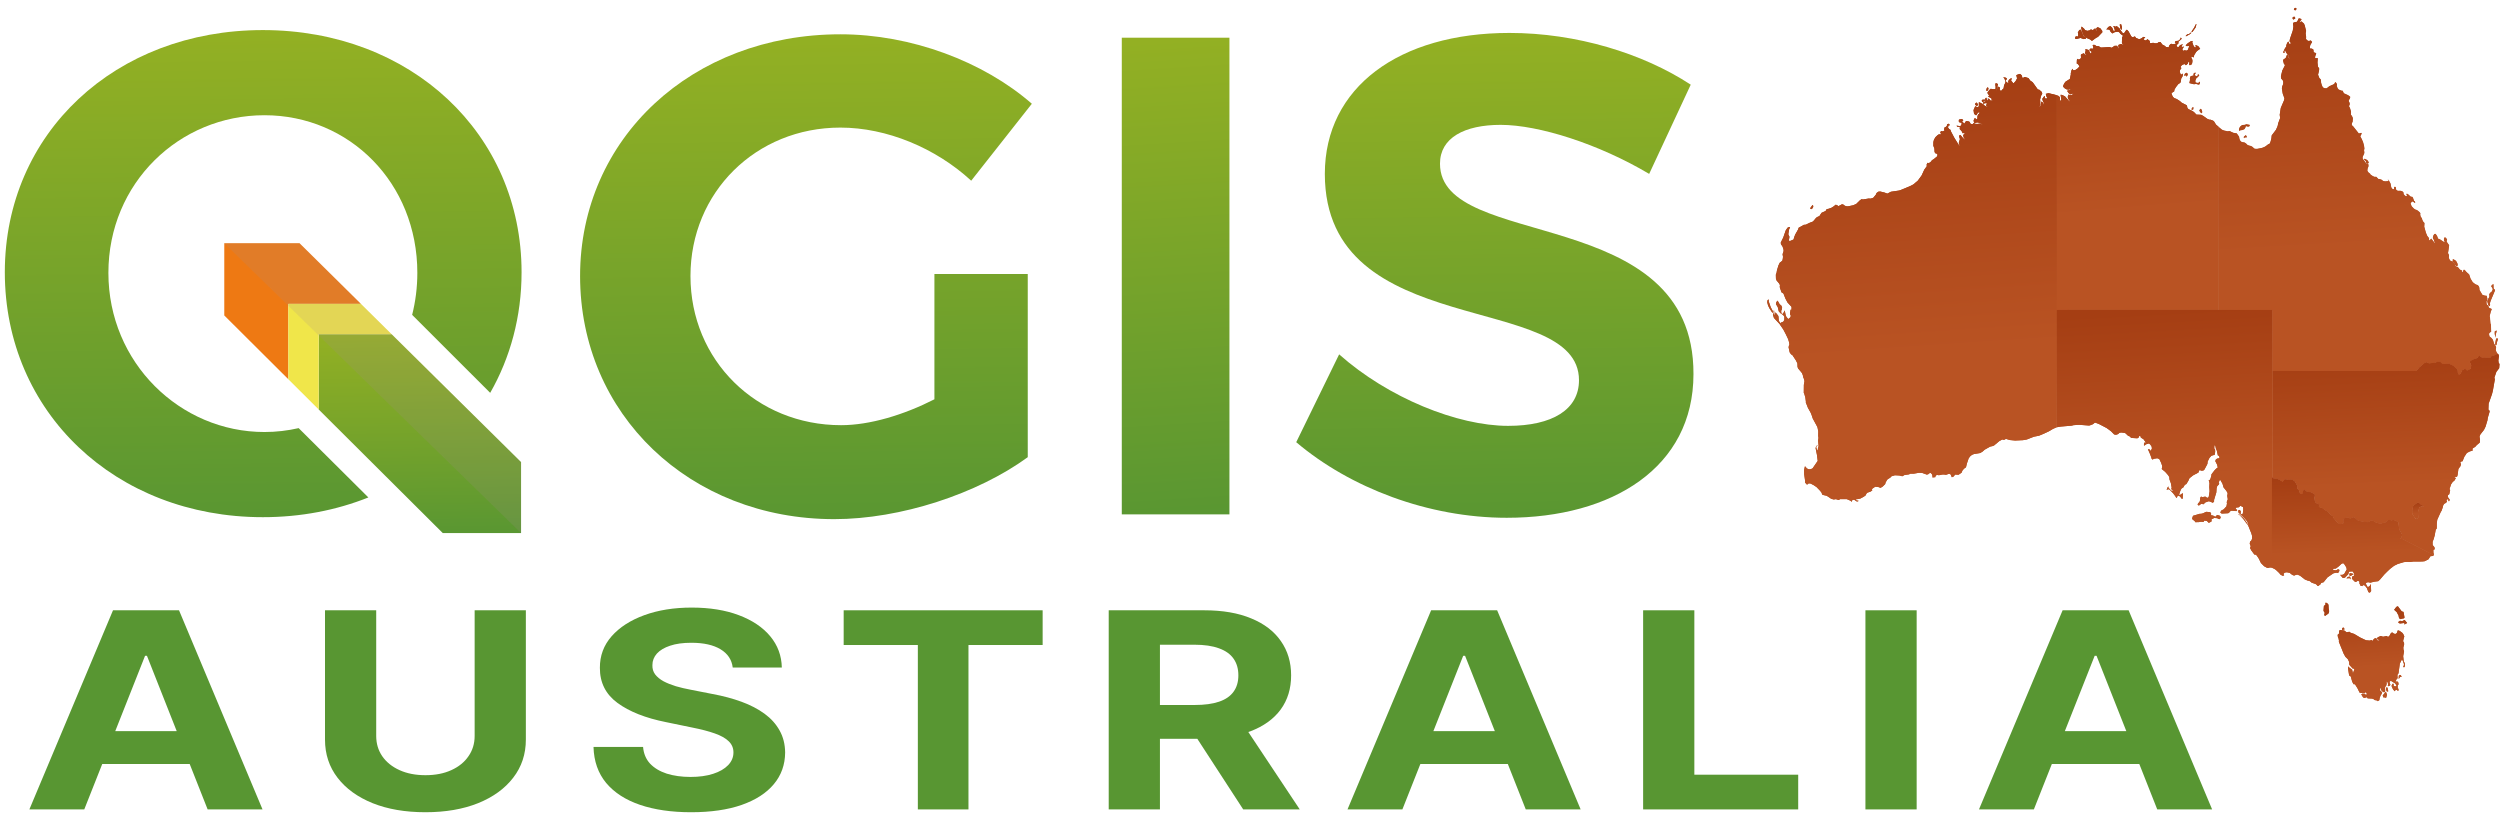 <svg width="196" height="64" viewBox="0 0 196 64" fill="none" xmlns="http://www.w3.org/2000/svg">
<path d="M163.919 4.224V4.176L163.999 4.073L163.805 3.941L163.849 3.837L163.903 3.81L164.102 3.816L164.115 3.77L164.101 3.646L164.062 3.568L164.098 3.515L164.224 3.521L164.364 3.613L164.549 3.622L164.679 3.717L164.758 3.728L165.376 3.686L165.561 3.745L165.788 3.588L165.982 3.592L166.061 3.744L166.013 3.849L166.089 3.77L166.1 3.736L166.071 3.567L166.099 3.516L166.287 3.448L166.435 3.503L166.528 3.495L166.474 3.489L166.374 3.414L166.358 3.347L166.369 2.932L166.448 2.806L166.235 2.646L166.163 2.544L166.105 2.507L165.999 2.488L165.797 2.522L165.623 2.616L165.596 2.613L165.459 2.476L165.432 2.382L165.284 2.302L165.152 2.313L165.143 2.298L165.297 2.112L165.453 2.04L165.602 2.188L165.709 2.442L165.763 2.447L165.806 2.368L165.745 2.177L165.68 2.059L165.73 2.047L165.863 2.093L165.954 2.045L166.184 2.239L166.199 2.302L166.422 2.59L166.499 2.607L166.564 2.556L166.708 2.338L166.769 2.344L166.879 2.463L167.091 2.849L167.143 2.891L167.239 2.92L167.318 2.866H167.388L167.46 2.971L167.66 3.056L167.756 3.059L167.825 3.037L167.961 2.962L168.013 2.891L168.166 2.917L168.182 2.962L168.085 3.018L168.063 3.052L168.069 3.088L168.113 3.13L168.215 3.173L168.292 3.136L168.334 3.081L168.366 3.076L168.557 3.223L168.541 3.25L168.56 3.367L168.587 3.389L168.817 3.355L168.89 3.385L169.024 3.397L169.141 3.382L169.245 3.303L169.384 3.295L169.524 3.491L169.702 3.584L169.824 3.686L169.977 3.701L170.032 3.726L170.024 3.698L170.081 3.549L170.168 3.461L170.241 3.43L170.323 3.466L170.532 3.441L170.64 3.354L170.607 3.335L170.527 3.384L170.512 3.348L170.542 3.24L170.672 3.204L170.768 3.207L170.947 3.063L170.942 2.962L170.994 2.963L171.042 3.02L170.999 3.089L170.759 3.295L170.819 3.365L170.656 3.533L170.65 3.579L170.677 3.647L170.744 3.71L170.815 3.679L170.836 3.62L170.951 3.524L171.147 3.466L171.028 3.618L171.076 3.692L171.18 3.643L171.205 3.686L171.092 3.851L171.131 3.948L171.172 3.988L171.231 3.95L171.337 3.938L171.357 3.972L171.454 3.963L171.529 3.904L171.628 3.651L171.59 3.601L171.457 3.618L171.371 3.582L171.364 3.546L171.511 3.399L171.75 3.238L171.907 3.209L171.875 3.318L171.963 3.568L172.063 3.715L172.127 3.714L172.181 3.675L172.178 3.643L172.085 3.609L172.093 3.582L172.207 3.553L172.35 3.626L172.494 3.823L172.249 3.996L172.166 4.093L172.023 4.324L171.99 4.5L171.813 4.433L171.798 4.53L171.885 4.693L171.884 4.833L171.861 4.97L171.762 5.12L171.749 5.074L171.635 5.113L171.64 4.855L171.618 4.833L171.574 4.843L171.518 4.995L171.397 5.101L171.34 5.105L171.32 5.049L171.251 5.021L171.105 5.079L171.011 5.156L170.96 5.244L170.964 5.285L171.021 5.329L170.984 5.414L170.921 5.467L170.896 5.631L170.957 5.813L171.011 5.843L171.089 5.823L171.15 5.754L171.142 5.862L171.098 6.014L171.009 6.153L170.97 6.417L170.931 6.493L170.767 6.604L170.581 6.846L170.467 7.045L170.464 7.152L170.288 7.272L170.23 7.271L170.317 7.525L170.377 7.615L170.471 7.695L170.651 7.761L170.907 7.926L171.038 8.046L171.416 8.244L171.457 8.28L171.49 8.459L171.568 8.551L171.919 8.72L172.063 8.84L172.194 8.984L172.567 9L172.717 9.079L173.044 9.313L173.211 9.385L173.289 9.383L173.435 9.431L173.564 9.495L173.735 9.771L173.935 9.942V24.294H162.514L161.252 24.303L161.244 7.47L161.37 7.512L161.506 7.63L161.49 7.897L161.513 7.926L161.606 7.811L161.552 7.456L161.568 7.423L161.713 7.463L161.895 7.556L162.186 7.884L162.198 7.955L162.276 7.925L162.18 7.797L162.128 7.689L162.11 7.58L162.141 7.518L162.156 7.42L162.373 7.458L162.463 7.428L162.576 7.318L162.324 7.398L162.197 7.315L162.095 7.182L162.072 7.114L162.124 7.087L162.236 7.076L162.328 7.01L162.333 6.979L162.174 7.032L162.006 7.001L161.886 6.932L161.75 6.801L161.767 6.684L161.851 6.521L161.938 6.405L162.277 6.19L162.354 5.826L162.346 5.759L162.412 5.496L162.512 5.391L162.525 5.483L162.575 5.511L162.711 5.486L162.884 5.369L163.025 5.218L163.011 5.164L162.923 5.042L162.875 5.002L162.827 4.991L162.815 4.96L162.828 4.703L162.851 4.639L162.91 4.613L162.929 4.649L162.971 4.669L163.024 4.657L163.115 4.592L163.151 4.512L163.138 4.319L163.153 4.271L163.371 4.172L163.501 4.322L163.625 4.313L163.506 4.277L163.466 4.124L163.503 4.031L163.514 3.916L163.471 3.883L163.54 3.854L163.74 3.918L163.919 4.224ZM164.007 3.209L163.87 3.094L163.611 2.987L163.351 2.781L163.246 2.502L163.171 2.22L163.181 2.114L163.211 2.091L163.407 2.264L163.466 2.359L163.651 2.418L163.849 2.371L163.925 2.299L164.074 2.363L164.238 2.235L164.281 2.231L164.31 2.329L164.383 2.434L164.389 2.397L164.341 2.275L164.358 2.203L164.452 2.129L164.658 2.213L164.814 2.42L164.826 2.528L164.466 2.909L164.42 2.916L164.246 3.029L164.007 3.209ZM172.397 6.46L172.419 6.423L172.48 6.419L172.444 6.603L172.37 6.631L172.175 6.579L172.007 6.604L171.649 6.514L171.698 6.263L171.688 6.156L171.72 6.034L171.761 5.965L171.952 5.928L171.997 5.893L171.957 5.801L172.075 5.701L172.136 5.705L172.126 5.772L172.071 5.81L172.123 5.962L172.257 5.986L172.304 5.936L172.289 5.886L172.315 5.851L172.362 5.838L172.404 5.868L172.414 5.921L172.275 6.066L172.201 6.114L172.114 6.309L172.116 6.444L172.157 6.48L172.345 6.508L172.397 6.46ZM163.35 3.064L163.116 2.974L162.79 3.058L162.712 3.042L162.69 3.006L162.68 2.968L162.758 2.826L162.823 2.865L162.876 2.868L162.928 2.816L162.924 2.616L162.901 2.554L163.016 2.351L163.141 2.325L163.349 2.849L163.449 2.875L163.554 2.971L163.521 3.043L163.35 3.064ZM171.826 2.513L171.831 2.446L172.022 2.167L172.142 1.92L172.206 1.886L172.137 2.154L171.907 2.478L171.876 2.507L171.826 2.513ZM166.315 2.351L166.274 2.307L166.225 2.169L166.183 1.93L166.291 1.888L166.358 2.112L166.356 2.253L166.315 2.351ZM172.602 8.874L172.522 8.814L172.433 8.682L172.459 8.606L172.54 8.526L172.604 8.606L172.657 8.78L172.62 8.873L172.602 8.874ZM171.399 5.995L171.403 5.942L171.358 5.862L171.322 5.887L171.344 5.957H171.284L171.262 5.929L171.275 5.807L171.398 5.709L171.458 5.72L171.52 5.805L171.501 5.898L171.454 5.974L171.399 5.995ZM171.374 2.851V2.784L171.502 2.68L171.609 2.675L171.796 2.528L171.783 2.6L171.641 2.709L171.374 2.851ZM171.855 8.605L171.819 8.586L171.848 8.463L171.928 8.408L171.968 8.426L171.944 8.587L171.855 8.605Z" fill="url(#paint0_linear_14_2)"/>
<path d="M140.432 24.297L140.457 24.248L140.458 24.056L140.143 23.719L139.975 23.402L139.822 23.011L139.672 22.919L139.545 22.555L139.533 22.485L139.549 22.344L139.462 22.198L139.284 21.989L139.233 21.839L139.226 21.531L139.283 21.382L139.314 21.191L139.435 20.798L139.532 20.601L139.732 20.443L139.767 20.31L139.787 20.134L139.755 19.929L139.837 19.678L139.822 19.528L139.745 19.315L139.629 19.15L139.609 19.025L139.811 18.611L140 18.065L140.136 17.86L140.219 17.813L140.323 17.795L140.341 17.832L140.271 17.965L140.202 18.367L140.293 18.561L140.249 18.844L140.31 18.907L140.618 18.776L140.657 18.612L140.743 18.391L140.975 17.984L141.012 17.858L141.423 17.627L141.578 17.615L141.849 17.479L142.14 17.366L142.377 17.085L142.462 17.018L142.64 16.941L142.808 16.687L143.139 16.531L143.176 16.434L143.265 16.384L143.351 16.373L143.585 16.29L143.769 16.174L143.912 16.052L144.026 16.077L144.087 16.139L144.15 16.156L144.419 16.011L144.558 16.059L144.603 16.111L144.702 16.156L144.807 16.176L144.897 16.174L145.29 16.093L145.523 15.991L145.832 15.691L145.986 15.598L146.006 15.636L146.066 15.637L146.503 15.564L146.662 15.573L146.865 15.505L147.075 15.251L147.117 15.137L147.258 15.028L147.411 15.014L147.757 15.1L147.965 15.181L148.252 15.032L148.892 14.938L149.03 14.892L149.794 14.571L150.004 14.461L150.356 14.165L150.655 13.757L150.868 13.295L151.063 13.03L151.046 12.909L151.096 12.797L151.13 12.764L151.222 12.786L151.293 12.748L151.396 12.665L151.472 12.553L151.559 12.51L151.854 12.275L151.897 12.171L151.889 12.089L151.847 12.05L151.736 12.019L151.672 11.923L151.656 11.643L151.573 11.425L151.577 11.136L151.621 10.959L151.737 10.758L151.91 10.593L152.006 10.532L152.185 10.53L152.114 10.369L152.173 10.288L152.212 10.272L152.243 10.302H152.277L152.436 10.247L152.45 10.206L152.414 10.152L152.447 10.009L152.488 9.963L152.562 9.947L152.636 9.865L152.643 9.784L152.673 9.735L152.773 9.698L152.869 9.795L152.84 9.833L152.769 9.826L152.723 9.989L152.812 10.113L152.92 10.181L152.949 10.293L153.219 10.803L153.566 11.362L153.597 11.484L153.623 11.354L153.575 11.26L153.58 11.143L153.658 10.905L153.594 10.709L153.62 10.596L153.71 10.593L153.889 10.812L153.993 10.906L154.044 10.929L154.079 10.909L154.024 10.883L153.959 10.802L153.909 10.597L154.042 10.443L153.996 10.418L153.888 10.45L153.866 10.435L153.797 10.287L153.642 10.118L153.65 9.957L153.492 9.959L153.384 9.861L153.48 9.857L153.688 9.904L153.784 9.757L153.796 9.681L153.781 9.624L153.624 9.592L153.573 9.547L153.57 9.417L153.589 9.375L153.809 9.326L153.922 9.415L153.89 9.485L153.818 9.505L153.968 9.664L154.042 9.68L154.045 9.623L154.146 9.484L154.318 9.509L154.393 9.543L154.431 9.567L154.481 9.689L154.52 9.717L154.666 9.725L154.739 9.641L154.867 9.704L155.013 9.718L155.224 9.688L155.375 9.755L155.456 9.721L155.347 9.71L155.18 9.632L155.065 9.604L154.991 9.599L154.875 9.633H154.788L154.763 9.607L154.728 9.448L154.805 9.273L154.862 9.26L154.93 9.363L155.035 9.29L155.024 9.155L155.066 9.002L155.224 8.84L155.145 8.808L155.069 8.83L154.954 9.026L154.888 9.028L154.765 8.92L154.724 8.632L154.845 8.353L154.889 8.333L155.021 8.409L155.126 8.354L155.15 8.318L155.135 8.036L155.195 8.022L155.487 8.172L155.601 8.284L155.866 8.413L155.718 8.281L155.71 8.248L155.778 8.124L155.748 8.092L155.627 8.091L155.487 8.143L155.471 8.06L155.523 7.986L155.578 7.96L155.618 7.986L155.674 7.889L155.63 7.877L155.445 8.001L155.406 7.999L155.365 7.888L155.41 7.829L155.471 7.8L155.554 7.825L155.584 7.816L155.658 7.763L155.637 7.714L155.722 7.653L155.819 7.875L155.844 7.891L155.858 7.828L155.84 7.702L156.006 7.8L156.01 7.853L156.066 7.88L156.197 7.874L156.226 7.846L156.201 7.825L156.158 7.829L156.121 7.795L156.162 7.754L156.009 7.644L155.87 7.575L155.917 7.52L155.954 7.507L155.804 7.281L155.956 7.063L156.087 6.952L156.161 6.984L156.444 6.99L156.458 6.812L156.431 6.641L156.449 6.542L156.486 6.515L156.642 6.59L156.519 7.111L156.545 7.084L156.632 6.781L156.803 6.869L156.777 7.026L156.804 7.077L156.887 7.129L157.012 6.989L157.078 6.942L157.118 6.692L157.226 6.47L157.231 6.379L157.139 6.14L157.049 6.083L157.12 6.067L157.233 6.084L157.33 6.134L157.318 6.244L157.246 6.275L157.294 6.435L157.353 6.452L157.429 6.529L157.465 6.472L157.439 6.394L157.495 6.263L157.633 6.153L157.733 6.139L157.666 6.303L157.826 6.511L157.872 6.524L158.017 6.37L158.138 6.148L158.077 5.891L158.235 5.827L158.373 5.794L158.46 5.865L158.541 5.97L158.516 6.025L158.616 6.149L158.651 6.093L158.652 6.046L158.776 6.041L159.034 6.125L159.169 6.317L159.363 6.448L159.785 7.04L159.846 7.01L160.085 7.217L160.111 7.36L160.043 7.458L159.943 7.799L159.958 7.953L159.949 8.232L159.875 8.382L159.942 8.343L159.981 8.287L160.03 7.965L160.101 7.994L160.207 8.1L160.249 8.239L160.255 8.098L160.16 7.931L160.115 7.748L160.276 7.525L160.305 7.53L160.342 7.718L160.476 7.722L160.49 7.655L160.434 7.553L160.39 7.36L160.599 7.3L161.254 7.465L161.262 24.297L161.245 33.496L160.953 33.625L160.616 33.823L160.093 34.062L159.853 34.16L159.465 34.235L158.898 34.457L158.602 34.509L157.985 34.538L157.579 34.499L157.269 34.408L157.113 34.486L156.977 34.456L156.743 34.584L156.332 34.925L156.232 34.969L156.032 35.012L155.6 35.253L155.436 35.401L155.249 35.515L154.765 35.595L154.594 35.663L154.465 35.771L154.346 35.923L154.2 36.353L154.133 36.634L153.998 36.73L153.871 36.865L153.823 36.962L153.822 37.008L153.759 37.077L153.548 37.222L153.305 37.204L153.268 37.218L153.184 37.334L153.119 37.384L153.023 37.415L152.928 37.19L152.811 37.14L152.567 37.224L152.404 37.2L152.212 37.208L152.186 37.234L151.985 37.255L151.873 37.233L151.794 37.264L151.743 37.323L151.728 37.41L151.541 37.429L151.486 37.411L151.516 37.347L151.474 37.199L151.393 37.093L151.364 37.082L151.255 37.102L151.177 37.177L151.063 37.209L150.699 37.077L150.612 37.071L150.435 37.067L150.034 37.137H149.768L149.668 37.191L149.313 37.241L149.139 37.338L148.908 37.279L148.558 37.261L148.288 37.344L148.184 37.46L148.011 37.553L147.937 37.638L147.821 37.845L147.801 37.95L147.601 38.147L147.436 38.246L147.253 38.18L147.016 38.158L146.774 38.324L146.745 38.367L146.794 38.422L146.745 38.479L146.631 38.55L146.403 38.624L146.32 38.711L146.277 38.825L146.128 38.937L145.846 39.089L145.502 39.152L145.497 39.188L145.531 39.224L145.725 39.268L145.638 39.317L145.532 39.298L145.427 39.214L145.346 39.184L145.258 39.189L145.214 39.22L145.181 39.34L145.073 39.253L144.79 39.133L144.251 39.13L144.177 39.199L144.145 39.201L143.935 39.133L143.763 39.16L143.563 39.102L143.22 38.872L142.877 38.792L142.792 38.592L142.652 38.428L142.418 38.187L142.204 38.043L141.948 37.908L141.845 37.896L141.743 37.921L141.678 38.006L141.518 37.834L141.519 37.686L141.445 37.157L141.44 36.861L141.501 36.575L141.561 36.592L141.648 36.723L141.816 36.795L141.949 36.784L142.064 36.742L142.11 36.714L142.509 36.135L142.448 35.658L142.343 35.134L142.375 35.02L142.483 34.885L142.478 34.939L142.398 35.029L142.395 35.097L142.452 35.261L142.491 35.32L142.517 35.302L142.514 35.21L142.579 34.969L142.538 34.547L142.57 34.331L142.546 34.17L142.553 33.833L142.5 33.538L142.466 33.445L142.122 32.813L142.025 32.519L141.943 32.328L141.742 31.974L141.571 31.535L141.582 31.491L141.538 31.158L141.444 30.833L141.416 30.808L141.422 30.173L141.473 29.875L141.403 29.628L141.366 29.569L141.344 29.417L141.27 29.24L140.966 28.876L140.927 28.757L140.917 28.492L140.802 28.259L140.527 27.843L140.421 27.778L140.311 27.621L140.227 27.237L140.245 27.118L140.292 27.006L140.265 26.84L140.196 26.598L140.004 26.195L139.809 25.827L139.507 25.388L139.077 24.927L138.998 24.674L139.063 24.543L139.054 24.398L139.059 24.36L139.087 24.34L139.11 24.647L139.153 24.736L139.197 24.484L139.406 24.745L139.435 24.83L139.452 25.099L139.484 25.196L139.588 25.329L139.632 25.338L139.636 25.298L139.727 25.235L139.787 25.249L139.888 25.098L139.896 24.828L139.794 24.691L139.601 24.563L139.458 24.414L139.376 24.073L139.233 23.84L139.258 23.71L139.344 23.573L139.384 23.603L139.515 23.841L139.665 23.971L139.717 24.119L139.683 24.305L139.644 24.348L139.648 24.482L139.689 24.604L139.761 24.61L139.809 24.558L139.922 24.338L139.996 24.707L140.035 24.808L140.191 25.019L140.367 24.879L140.405 24.752L140.362 24.69L140.335 24.579L140.383 24.273L140.432 24.297ZM138.974 24.524L138.932 24.49L138.723 24.17L138.618 23.956L138.553 23.71L138.562 23.573L138.618 23.491L138.688 23.508L138.659 23.578L138.664 23.621L138.831 24.101L138.974 24.363L139.002 24.466L138.974 24.524ZM154.931 8.31L154.919 8.269L154.844 8.198L154.856 8.133L154.891 8.077L154.983 8.039L155.105 8.244L154.931 8.31ZM142.023 16.401L141.975 16.36L141.94 16.394L141.93 16.383L141.931 16.303L142.075 16.106L142.122 16.077L142.139 16.087L142.159 16.19L142.152 16.236L142.07 16.364L142.023 16.401ZM155.8 7.144L155.726 7.103L155.735 6.992L155.767 6.908L155.834 6.839L155.899 6.912L155.866 7.072L155.815 7.097L155.8 7.144Z" fill="url(#paint1_linear_14_2)"/>
<path d="M189.507 40.703L189.344 40.62L189.156 40.338L189.119 40.234L189.121 39.993L189.189 39.658L189.559 39.383L189.724 39.477L189.798 39.565L189.928 39.613L190.015 39.67L189.951 39.727L189.82 39.709L189.715 39.76L189.647 39.855L189.567 40.181L189.598 40.541L189.588 40.592L189.507 40.703Z" fill="url(#paint2_linear_14_2)"/>
<path d="M190.825 43.531L188.325 42.261L188.198 42.25L188.312 42.051L188.326 41.924L188.196 41.657L188.107 41.541L188.034 40.962L187.881 40.864L187.644 40.762L187.523 40.809L187.325 40.771L187.193 40.793L187.062 40.958L186.935 40.97L186.699 41.054L186.509 41.041L186.195 40.941L186.069 40.842L185.923 40.819L185.835 40.831L185.785 40.884L185.637 40.948L185.345 40.922L184.942 40.844L184.844 40.803L184.677 40.641L184.575 40.56L184.54 40.556L184.433 40.58L184.31 40.648L184.186 40.636L184.138 40.597H183.966L183.789 40.643L183.763 40.674L183.714 40.855L183.736 41.033L183.486 41.104L183.432 41.089L183.258 40.987L182.962 40.637L182.889 40.47L182.856 40.436L182.776 40.409L182.633 40.281L182.524 40.129L182.282 39.999L182.065 39.833L181.965 39.796L181.907 39.809L181.82 39.744L181.796 39.707L181.829 39.608L181.774 39.523L181.66 39.494L181.555 39.428L181.49 39.284L181.452 39.068L181.486 38.896L181.487 38.788L181.469 38.76L181.169 38.595L180.959 38.581L180.792 38.512L180.773 38.465L180.685 38.406L180.604 38.434L180.579 38.469L180.534 38.672L180.47 38.754L180.351 38.73L180.303 38.673L180.307 38.639L180.231 38.436L180.109 38.322L180.103 38.076L179.906 37.743L179.793 37.665L179.631 37.59L179.41 37.636L179.201 37.581L179.076 37.629L178.997 37.739L178.928 37.776L178.904 37.742L178.747 37.645L178.515 37.536L178.272 37.518L178.23 37.506L178.163 37.441L178.17 29.095L178.337 29.094L189.381 29.095L189.489 29.042L189.654 28.833L190.104 28.447L190.26 28.404L190.297 28.41L190.319 28.457L190.442 28.494L190.876 28.456L191.079 28.377L191.27 28.354L191.308 28.363L191.416 28.476L191.514 28.543L191.749 28.549L191.962 28.505L192.318 28.668L192.678 28.981L192.694 29.228L192.752 29.356L192.783 29.37L192.852 29.354L192.919 29.281L193.046 29.019L193.289 28.911L193.341 29.012L193.428 29.053L193.699 28.922L193.744 28.659L193.617 28.368L193.753 28.259L193.912 28.181L194.192 28.088L194.249 28.049L194.278 27.975L194.358 27.907L194.421 27.916L194.513 28.012L194.744 28.063L195.008 28.035L195.24 28.051L195.348 27.907L195.536 27.872L195.691 27.811L195.796 27.725L195.898 27.818L195.917 27.924L195.872 28.274L195.898 28.457L195.963 28.546L195.937 28.871L195.714 29.165L195.559 29.626L195.598 29.74L195.44 30.643L195.372 30.907L195.109 31.651L195.091 32.09L195.113 32.17L195.162 32.177L195.187 32.278L195.043 32.765L195.016 32.958L194.868 33.452L194.743 33.708L194.457 34.072L194.392 34.243L194.434 34.464L194.417 34.699L194.171 34.908L194.066 35.031L193.849 35.168L193.837 35.24L193.873 35.316L193.602 35.411L193.404 35.515L193.202 35.82L193.069 36.154L193.037 36.18L192.966 36.186L192.9 36.239L192.885 36.317L192.945 36.37L192.9 36.553L192.739 36.77L192.678 37.228L192.644 37.352L192.593 37.391L192.511 37.382L192.401 37.426L192.479 37.447L192.536 37.501L192.422 37.688L192.294 37.784L192.168 37.971L192.036 38.36L192.093 38.431L192.023 38.754L191.932 38.811L191.903 38.911L191.953 39.056L192.051 39.16L192.029 39.275L191.992 39.308L191.945 39.257L191.962 39.221L191.942 39.141L191.905 39.137L191.815 39.194L191.805 39.251L191.841 39.34L191.762 39.429L191.611 39.513L191.534 39.659L191.527 39.732L191.423 40.036L191.351 40.153L191.079 40.755L191.043 41.055L191.041 41.435L190.959 41.543L190.884 41.965L190.803 42.259L190.714 42.487L190.72 42.745L190.86 42.909L190.879 43.032L190.877 43.091L190.836 43.078L190.776 43.123L190.779 43.33L190.825 43.531ZM189.587 40.607L189.598 40.555L189.567 40.195L189.647 39.87L189.715 39.774L189.821 39.723L189.952 39.741L190.015 39.685L189.928 39.629L189.798 39.581L189.724 39.492L189.559 39.398L189.189 39.673L189.121 40.008L189.118 40.251L189.156 40.354L189.344 40.636L189.378 40.665L189.52 40.713L189.587 40.607Z" fill="url(#paint3_linear_14_2)"/>
<path d="M171.546 37.726L171.406 37.954L171.292 38.005L171.171 38.213L171.025 38.305L170.938 38.479L170.838 38.784L170.873 38.801L170.936 38.793L171.124 38.66L171.144 38.75L171.122 39.09L171.054 39.118L171.016 39.046L170.898 38.914L170.814 38.861L170.725 38.875L170.663 39.023L170.612 39.021L170.559 38.918L170.373 38.673L170.164 38.455L170.054 38.366L170.008 38.352L169.863 38.403L169.919 38.247L169.999 38.13L170.006 38.238L170.19 38.437L170.264 38.488L170.405 38.442L170.262 38.385L170.243 38.331L170.236 38.286L170.259 38.234L170.197 37.88L170.089 37.591L170.072 37.397L169.977 37.249L169.751 36.992L169.48 36.769L169.519 36.605L169.504 36.488L169.434 36.286L169.291 35.989L169.13 35.926L168.869 35.968L168.757 36.032L168.672 35.935L168.673 35.892L168.569 35.612L168.398 35.219L168.511 35.227L168.567 35.28L168.586 35.365L168.682 35.233L168.711 35.146L168.682 34.997L168.582 34.854L168.494 34.777L168.454 34.77L168.23 34.841L168.139 34.929L168.086 34.918L168.089 34.782L168.129 34.689L168.2 34.718L168.224 34.678L168.048 34.432L167.907 34.348L167.818 34.268L167.834 34.207L167.738 34.177L167.703 34.205L167.682 34.291L167.566 34.364L167.117 34.333L167.074 34.322L166.975 34.215L166.845 34.167L166.647 33.977L166.579 33.941L166.296 33.907L166.161 33.934L166.056 34.032L165.934 34.076L165.845 34.082L165.748 34.057L165.51 33.815L165.146 33.549L164.576 33.252L164.271 33.136L164.224 33.142L164.08 33.26L163.842 33.352L163.771 33.362L163.023 33.305L162.862 33.311L162.562 33.334L162.424 33.37L161.569 33.443L161.245 33.496L161.252 24.302L162.514 24.293H178.166L178.17 29.082L178.163 37.427L178.127 37.379L178.121 44.505L177.956 44.488L177.845 44.523L177.742 44.519L177.504 44.39L177.259 44.141L177.093 43.802L176.928 43.549L176.826 43.477L176.747 43.481L176.494 43.138L176.406 42.959L176.45 42.868L176.446 42.796L176.38 42.629L176.406 42.466L176.506 42.382L176.56 42.24L176.559 42.003L176.507 41.816L176.26 41.209L175.87 40.685L175.613 40.406L175.463 40.283L175.531 40.305L175.916 40.645L176.17 40.997L176.278 41.221L176.263 41.099L176.198 40.914L176.144 40.834L175.977 40.639L175.486 40.165L175.483 40.011L175.57 39.975L175.677 40.068L175.664 40.287L175.686 40.317L175.818 40.303L175.855 40.151L175.872 39.919L175.848 39.752L175.646 39.651L175.537 39.76L175.459 39.784L175.376 39.78L175.304 39.811L175.275 39.882L175.29 39.928L175.37 39.954L175.398 39.988L175.334 40.071L174.953 40.038L174.853 40.08L174.769 40.183L174.692 40.237L174.183 40.265L174.067 40.177L174.152 40.026L174.339 39.932L174.555 39.697L174.595 39.468L174.578 39.408L174.592 39.298L174.661 39.146L174.614 38.865L174.647 38.711L174.635 38.635L174.549 38.486L174.323 38.206L174.245 37.923L174.066 37.616L174.032 37.623L173.947 37.825L173.984 37.901L173.964 37.973L173.83 38.112L173.78 38.284L173.761 38.603L173.583 39.188L173.582 39.332L173.478 39.417L173.278 39.325L173.175 39.299L173.121 39.31L172.856 39.41L172.796 39.509L172.762 39.531L172.566 39.501L172.457 39.598L172.376 39.628L172.331 39.606L172.291 39.538L172.343 39.452L172.439 39.357L172.472 39.274L172.496 39.031L172.562 38.932L172.68 38.979L172.801 38.947L172.926 38.939L172.95 38.978L173.071 39.033L173.141 38.995L173.17 38.923L173.232 38.512L173.208 38.191L173.224 37.872L173.166 37.656L173.187 37.627H173.256L173.297 37.546L173.369 37.308L173.38 37.185L173.627 36.866L173.786 36.709L173.845 36.692L173.869 36.63L173.823 36.43L173.68 36.154L173.723 36.025L173.804 35.968L173.879 35.937L173.97 35.935L174.009 35.903L173.999 35.817L173.956 35.734L173.879 35.702L173.797 35.327L173.723 35.16L173.684 34.957L173.609 34.9L173.597 35.174L173.63 35.192L173.662 35.25L173.671 35.429L173.625 35.673L173.551 35.677L173.371 35.734L173.221 35.899L173.075 36.191L173.067 36.332L173.041 36.41L172.828 36.812L172.732 36.894L172.561 36.9L172.461 36.839L172.368 36.978L172.394 36.996L172.34 37.054L171.94 37.267L171.705 37.453L171.624 37.537L171.616 37.592L171.546 37.726ZM173.81 40.369L174.025 40.428L174.093 40.523L174.095 40.614L173.992 40.707L173.825 40.625L173.599 40.608L173.4 40.702L173.374 40.739L173.392 40.859L173.352 40.9L173.167 40.992L173.03 40.85L172.844 40.815L172.792 40.832L172.776 40.896L172.736 40.92L172.569 40.904L172.383 40.933L172.118 40.941L172.072 40.865L171.872 40.697L171.866 40.635L171.932 40.439L172.449 40.284L172.559 40.283L172.692 40.252L172.97 40.127L173.265 40.152L173.348 40.232L173.347 40.373L173.366 40.4L173.501 40.418L173.64 40.498L173.723 40.504L173.81 40.369Z" fill="url(#paint4_linear_14_2)"/>
<path d="M190.263 43.914L190.092 44L189.884 44.021L189.202 44.025L188.965 44.059L188.733 44.05L188.472 44.068L187.985 44.213L187.696 44.357L187.389 44.593L187.151 44.817L186.926 45.042L186.583 45.445L186.448 45.565L186.132 45.606L185.823 45.684L185.713 45.649L185.584 45.657L185.526 45.682L185.476 45.757L185.634 46.046L185.796 45.931L185.826 45.821L185.877 45.844L185.897 46.337L185.814 46.443L185.77 46.465L185.704 46.434L185.665 46.375L185.562 46.104L185.414 45.916L185.305 45.869L185.236 45.892L185.217 45.948L185.078 45.936L184.963 45.703L184.997 45.648L184.953 45.564L184.828 45.544L184.731 45.61L184.659 45.622L184.601 45.587L184.389 45.371L184.413 45.202L184.537 45.15L184.587 45.062L184.488 44.834L184.43 44.796L184.163 44.816L184.104 45.018L183.846 45.285L183.722 45.31L183.664 45.301L183.467 45.069H183.635L183.783 45.002L183.989 44.635L183.944 44.466L183.77 44.195L183.688 44.153L183.557 44.213L183.368 44.395L183.137 44.57L182.938 44.59L182.914 44.615L182.922 44.681L183.116 44.715L183.225 44.677L183.29 44.629L183.388 44.656L183.409 44.708L183.393 44.788L183.32 44.901L183.285 44.927L183.164 44.898L182.947 44.946L182.902 44.973L182.477 45.263L182.168 45.647L182.012 45.69L181.96 45.726L181.929 45.806L181.746 45.943L181.693 45.928L181.606 45.825L181.526 45.778L181.234 45.683L181.168 45.615L181.048 45.54L180.941 45.526L180.703 45.429L180.325 45.134L180.105 45.046L179.95 45.084L179.924 45.115L179.796 45.112L179.659 45.032L179.521 44.917L179.318 44.872L179.22 44.871L179.118 44.9L179.035 44.971V45.027L179.078 45.112L178.966 45.143L178.801 45.062L178.679 44.913L178.434 44.681L178.308 44.597L178.117 44.508L178.122 37.381L178.158 37.429L178.225 37.495L178.267 37.507L178.51 37.525L178.742 37.634L178.899 37.731L178.923 37.765L178.992 37.728L179.071 37.618L179.196 37.57L179.405 37.625L179.626 37.579L179.788 37.654L179.901 37.732L180.098 38.065L180.104 38.311L180.226 38.425L180.302 38.628L180.298 38.662L180.346 38.719L180.465 38.742L180.529 38.661L180.574 38.458L180.599 38.423L180.68 38.395L180.768 38.454L180.787 38.501L180.954 38.569L181.164 38.584L181.464 38.749L181.482 38.776L181.481 38.885L181.447 39.057L181.485 39.273L181.55 39.417L181.655 39.482L181.769 39.511L181.824 39.596L181.791 39.696L181.815 39.733L181.902 39.798L181.96 39.785L182.06 39.822L182.277 39.988L182.519 40.118L182.628 40.27L182.771 40.398L182.851 40.424L182.884 40.459L182.957 40.626L183.253 40.976L183.427 41.078L183.481 41.093L183.731 41.022L183.709 40.844L183.758 40.663L183.784 40.631L183.961 40.586H184.133L184.181 40.625L184.305 40.637L184.428 40.569L184.535 40.545L184.57 40.549L184.672 40.63L184.839 40.791L184.937 40.833L185.34 40.91L185.632 40.937L185.78 40.873L185.83 40.82L185.918 40.808L186.064 40.831L186.19 40.93L186.504 41.03L186.694 41.043L186.93 40.959L187.057 40.947L187.188 40.782L187.32 40.76L187.518 40.798L187.639 40.751L187.876 40.853L188.029 40.951L188.102 41.53L188.191 41.645L188.321 41.913L188.307 42.04L188.193 42.239L188.32 42.249L190.82 43.52L190.71 43.591L190.549 43.605L190.39 43.849L190.263 43.914ZM184.309 45.166L184.207 45.126L184.189 45.044L184.224 44.927L184.45 44.974L184.507 45.042L184.492 45.069L184.401 45.07L184.309 45.166ZM184.306 45.417L184.258 45.358L184.189 45.328L183.971 45.346L183.975 45.327L184.074 45.23L184.205 45.204L184.243 45.228L184.318 45.411L184.306 45.417Z" fill="url(#paint5_linear_14_2)"/>
<path d="M190.816 19V19.023L190.903 19.107L190.83 18.854L190.738 18.663L190.739 18.591L190.794 18.446L190.85 18.372L190.912 18.355L190.961 18.376L191.069 18.544L191.133 18.726L191.304 18.797L191.528 18.951L191.687 19.025L191.605 18.829L191.604 18.714L191.643 18.634L191.746 18.653L191.846 18.803L191.804 18.9L191.815 18.975L192.006 19.249L191.916 19.86L191.995 20.026L191.978 20.246L192.072 20.437L192.186 20.5L192.291 20.516L192.332 20.609L192.428 20.682L192.495 20.878L192.595 20.933H192.642L192.708 20.981L192.858 21.167L192.954 21.195L193.029 21.256L193.007 21.291L193.016 21.334L193.055 21.35L193.124 21.282L193.127 21.198L193.16 21.165L193.223 21.184L193.369 21.354L193.575 21.539L193.682 21.862L193.854 22.145L194.059 22.304L194.258 22.383L194.328 22.464L194.37 22.565L194.384 22.752L194.615 23.138L194.809 23.197L194.948 23.206L195.002 23.437L194.985 23.576L194.928 23.635L194.936 23.818L194.967 23.906L195.014 23.951L195.057 23.962L195.132 24.148L195.335 24.241L195.34 24.279L195.272 24.427L195.18 24.808L195.206 24.91L195.241 25.377L195.28 25.473L195.3 26.032L195.213 26.06L195.127 26.182L195.17 26.399L195.324 26.52L195.439 26.664L195.527 26.969L195.646 27.138L195.688 27.252L195.657 27.466L195.727 27.644L195.792 27.736L195.687 27.822L195.532 27.882L195.344 27.918L195.236 28.062L195.003 28.046L194.74 28.074L194.509 28.023L194.416 27.927L194.354 27.918L194.273 27.986L194.245 28.059L194.188 28.099L193.907 28.192L193.749 28.27L193.612 28.379L193.74 28.67L193.694 28.933L193.424 29.064L193.337 29.022L193.285 28.921L193.042 29.03L192.915 29.292L192.847 29.364L192.778 29.381L192.747 29.367L192.69 29.238L192.673 28.992L192.313 28.679L191.957 28.515L191.744 28.56L191.509 28.553L191.412 28.486L191.304 28.374L191.265 28.364L191.074 28.388L190.872 28.467L190.438 28.505L190.314 28.468L190.292 28.421L190.256 28.414L190.1 28.457L189.649 28.844L189.484 29.052L189.377 29.106L178.329 29.105L178.16 29.109L178.158 24.321H173.927V9.969L174.201 10.195L174.336 10.247L174.613 10.314L174.829 10.301L174.896 10.351L175.116 10.444L175.352 10.478L175.536 10.736L175.566 10.927L175.638 11.066L175.705 11.133L175.813 11.171L175.955 11.188L176.094 11.281L176.208 11.397L176.487 11.479L176.583 11.536L176.72 11.659L176.776 11.683L176.935 11.692L177.308 11.624L177.502 11.552L177.623 11.486L177.817 11.334L177.924 11.296L177.998 11.16L178.077 10.851L178.098 10.63L178.433 10.191L178.563 9.895L178.604 9.68L178.762 9.263L178.725 9.015L178.81 8.473L179.055 7.906L179.099 7.726L178.96 7.341L178.897 6.928L178.918 6.808L178.998 6.6L179.008 6.437L178.977 6.323L178.836 6.153L178.824 5.977L178.927 5.548L179.133 5.143L179.118 5.079L179.053 5.005L178.989 4.754L179.001 4.712L179.019 4.679L179.163 4.587L179.218 4.521L179.286 4.328L179.371 4.354L179.416 4.433L179.418 4.549L179.477 4.641L179.489 4.579L179.41 4.346L179.347 4.3L179.176 4.041L179.218 4.007L179.19 3.986L179.098 3.979L179.086 4.065L179.131 4.125L179.049 4.151L178.999 4.129L179.002 4.096L179.134 3.807L179.258 3.635L179.236 3.585L179.299 3.402L179.36 3.31L179.422 3.282L179.457 3.455L179.607 3.425L179.619 3.39L179.505 3.277L179.499 3.218L179.531 3.051L179.748 2.422L179.798 2.101L179.77 1.848L179.783 1.813L179.835 1.775L180.058 1.735L180.137 1.629L180.201 1.468L180.306 1.464L180.439 1.527L180.394 1.595L180.301 1.682L180.291 1.814L180.38 1.699L180.431 1.702L180.622 1.866L180.683 2.001L180.792 2.449L180.756 2.622L180.794 2.917L180.784 3.086L180.937 3.222L181.035 3.23L181.127 3.188L181.167 3.204L181.262 3.309L181.126 3.53L181.097 3.652L181.091 3.81L181.163 3.831L181.208 3.82L181.332 3.881L181.371 3.924L181.376 4.076L181.439 4.142L181.492 4.147L181.588 4.221L181.51 4.403L181.492 4.556L181.553 4.587L181.692 4.572L181.706 4.6L181.684 4.919L181.717 5.217L181.727 5.27L181.783 5.324L181.819 5.402L181.808 5.538L181.728 5.874L181.828 6.136L181.948 6.263L181.966 6.499L182.021 6.694L182.084 6.832L182.132 6.884L182.234 6.939L182.409 6.94L182.609 6.783L183.007 6.6L183.065 6.467L183.121 6.48L183.209 6.614L183.192 6.753L183.26 6.938L183.348 7.044L183.561 7.126L183.657 7.133L183.746 7.331L184.094 7.489L184.248 7.611L184.239 7.698L184.133 7.887L184.138 7.974L184.194 8.067L184.212 8.176L184.155 8.345L184.234 8.503L184.311 8.767V9.033L184.382 9.105L184.456 9.279L184.433 9.58L184.38 9.655L184.37 9.807L184.383 9.85L184.457 9.897L184.939 10.504L184.986 10.464L185.117 10.442L185.151 10.484L185.042 10.692L185.048 10.738L185.149 10.911L185.259 11.172L185.334 11.451L185.36 11.657L185.334 11.798L185.355 11.95L185.346 12.048L185.216 12.326L185.226 12.469L185.512 12.846L185.684 12.912L185.673 13.078L185.61 13.227L185.591 13.386L185.604 13.436L185.686 13.546L185.81 13.643L185.845 13.711L186.01 13.82L186.136 13.88L186.29 13.884L186.463 14.058L186.559 14.062L186.727 14.117L186.822 14.207L186.983 14.242L187.235 14.222L187.255 14.177L187.192 14.066L187.272 14.159L187.409 14.407L187.465 14.695L187.498 14.764L187.57 14.841L187.646 14.86L187.711 14.844L187.689 14.722L187.7 14.67L187.785 14.671L187.827 14.716L187.844 14.882L187.911 14.946L187.996 14.983L188.172 14.975L188.346 15.026L188.458 15.162L188.413 15.181L188.424 15.221L188.508 15.325L188.619 15.417L188.693 15.384L188.698 15.295L188.654 15.254L188.674 15.202L188.771 15.239L188.984 15.431L189.119 15.456L189.167 15.523L189.257 15.777L189.31 15.791L189.353 15.912L189.274 15.892L189.206 15.823L189.149 15.795L189.08 15.824L188.976 15.954L189.063 16.19L189.234 16.369L189.335 16.44L189.486 16.494L189.673 16.64L189.749 16.738L189.735 16.851L189.784 17.04L189.855 17.1L189.909 17.281L189.99 17.424L190.07 17.501L190.052 17.791L190.181 18.254L190.278 18.493L190.368 18.622L190.429 18.672L190.433 18.828L190.39 18.894L190.485 18.845L190.56 18.782L190.595 18.723L190.816 19ZM195.193 24.002L195.132 23.989L195.075 23.911L194.998 23.63L195.074 23.444L195.168 23.285L195.167 23.15L195.148 23.116L195.206 22.993L195.353 22.874L195.418 22.745L195.43 22.676L195.415 22.622L195.331 22.483L195.304 22.468L195.357 22.368L195.478 22.288L195.489 22.608L195.522 22.68L195.589 22.724L195.604 22.779L195.259 23.597L195.197 23.803L195.218 23.93L195.193 24.002ZM175.546 10.273L175.531 10.187L175.569 10.036L175.649 9.923L175.768 9.833L176.012 9.803L176.088 9.761L176.36 9.805L176.368 9.892L176.307 9.921L176.214 9.94L176.153 9.891L176.024 9.943L176.044 9.989L175.957 10.134L175.8 10.195L175.596 10.233L175.546 10.273ZM192.578 20.871L192.502 20.799L192.447 20.677L192.352 20.59L192.298 20.467L192.285 20.36L192.347 20.345L192.545 20.471L192.572 20.517L192.663 20.692L192.68 20.813L192.642 20.859L192.578 20.871ZM185.616 12.844L185.519 12.806L185.491 12.669L185.429 12.584L185.364 12.553L185.329 12.487L185.388 12.473L185.588 12.567L185.704 12.738L185.663 12.819L185.616 12.844ZM195.652 27.067L195.627 27.012L195.635 26.876L195.689 26.564L195.744 26.551L195.841 26.568L195.748 26.88L195.718 27.06L195.652 27.067ZM195.678 26.48L195.584 26.216V26.001L195.705 25.934L195.736 25.958L195.663 26.235L195.678 26.48ZM179.825 1.552L179.737 1.48L179.731 1.389L179.815 1.333L179.874 1.321L179.942 1.426L179.933 1.48L179.866 1.497L179.825 1.552ZM179.962 0.826L179.864 0.784L179.835 0.737L179.889 0.653L179.967 0.639L180.014 0.661L180.046 0.719L179.962 0.826ZM175.94 10.842L175.9 10.757L176.044 10.62L176.117 10.673L176.14 10.781L175.974 10.778L175.94 10.842Z" fill="url(#paint6_linear_14_2)"/>
<path d="M186.51 54.916L186.393 54.974L186.367 54.916L186.185 54.887L186.063 54.794L185.943 54.767L185.636 54.752L185.606 54.731L185.585 54.675L185.545 54.663L185.374 54.715L185.273 54.681L185.124 54.444L185.207 54.385L185.363 54.409L185.439 54.45L185.546 54.473L185.548 54.344L185.448 54.261L185.394 54.36L185.019 54.312L184.987 54.289L184.833 53.971L184.647 53.672L184.617 53.642L184.529 53.646L184.456 53.528L184.404 53.417L184.307 53.054L184.246 52.987L184.174 52.966L184.086 52.392L184.096 52.284L184.122 52.249L184.16 52.318L184.408 52.509L184.469 52.794L184.586 52.464L184.512 52.412L184.453 52.417L184.203 52.139L184.176 52.061L184.178 51.946L184.157 51.859L184.068 51.674L183.885 51.5L183.743 51.247L183.364 50.308L183.377 50.241L183.338 50.042L183.295 49.961L183.269 49.772L183.383 49.667L183.386 49.45L183.472 49.392L183.787 49.43L183.972 49.568L184.195 49.531L184.281 49.604L184.568 49.699L185.038 49.98L185.49 50.195L185.789 50.223L185.921 50.182L186.043 50.252L186.037 50.186L186.147 50.068L186.247 50.033L186.321 50.056L186.353 50.181L186.427 50.219L186.545 50.216L186.503 50.156L186.404 50.134L186.376 50.106L186.369 50.016L186.433 49.957L186.649 49.859L186.832 49.92L187.127 49.86L187.212 49.937L187.314 49.876L187.455 49.628L187.486 49.608L187.576 49.586L187.61 49.636L187.757 49.703L187.806 49.7L187.896 49.648L187.941 49.57L187.966 49.456L187.994 49.425L188.054 49.428L188.146 49.471L188.346 49.62L188.42 49.718L188.498 49.895L188.409 50.218L188.419 50.315L188.478 50.392L188.483 50.535L188.422 50.76L188.431 50.921L188.479 51.061L188.409 51.444L188.456 51.863L188.541 52.003L188.549 52.221L188.475 52.327L188.424 52.284L188.418 52.238L188.456 52.189L188.472 52.063L188.372 51.792L188.311 51.691L188.148 52.019L188.041 52.796L187.977 52.861L187.957 52.971L187.972 53.17L187.871 53.277L187.814 53.471L187.833 53.502L187.894 53.498L187.868 53.442L187.91 53.41L188 53.465L188.036 53.537L188.044 53.672L187.99 53.708L187.968 53.877L188.044 54.048L188.031 54.158L187.996 54.161L187.896 54.072L187.794 54.116L187.741 54.196L187.611 54.034L187.519 53.844L187.501 53.751L187.579 53.611L187.624 53.598L187.658 53.629L187.664 53.676L187.642 53.722L187.729 53.816L187.85 53.807L187.894 53.769L187.79 53.586L187.461 53.383L187.412 53.391L187.335 53.45L187.362 53.582L187.406 53.679L187.368 53.755L187.229 53.801L187.197 53.719L187.224 53.702L187.203 53.506L187.076 53.423L187.12 53.536L187.089 53.738L187.007 53.839L186.97 53.98L186.998 54.116L186.977 54.243L186.929 54.275L186.88 54.268L186.767 54.195L186.664 54.073L186.645 53.95L186.615 53.938L186.585 53.987L186.584 54.118L186.762 54.282L186.705 54.426L186.631 54.542L186.56 54.748L186.54 54.889L186.51 54.916ZM188.219 48.543L188.092 48.472L188.055 48.334L188.063 48.294L187.902 47.989L187.701 47.808L187.872 47.58L187.993 47.528L188.272 47.904L188.324 47.942L188.432 47.971L188.444 48.024L188.51 48.39L188.505 48.44L188.466 48.476L188.288 48.509L188.219 48.543ZM182.287 48.288L182.238 48.251L182.219 48.155L182.245 48.136V48.007L182.165 47.901L182.169 47.8L182.193 47.503L182.304 47.42L182.321 47.372L182.306 47.266L182.366 47.249L182.492 47.326L182.551 47.411L182.57 47.711L182.604 47.904L182.591 48.005L182.548 48.102L182.287 48.288ZM188.515 48.969L188.511 48.879L188.487 48.842L188.159 48.884L188.033 48.829L188.036 48.757L188.129 48.679L188.226 48.674L188.324 48.704L188.522 48.603L188.714 48.834L188.711 48.854L188.614 48.892L188.515 48.969ZM187.054 54.711L186.964 54.669L186.875 54.689L186.801 54.533L187.05 54.222L187.141 54.462L187.079 54.69L187.054 54.711ZM187.137 54.222L187.04 54.017L187.131 53.857L187.186 53.944L187.237 54.181L187.233 54.203L187.137 54.222ZM188.058 53.235L188.065 52.978L188.146 52.915L188.219 52.922L188.283 53.047L188.276 53.067L188.178 53.068L188.058 53.235ZM183.651 49.391L183.626 49.373L183.62 49.282L183.704 49.181L183.831 49.328L183.651 49.391Z" fill="url(#paint7_linear_14_2)"/>
<path d="M163.919 4.224V4.176L163.999 4.073L163.804 3.941L163.849 3.837L163.903 3.81L164.102 3.816L164.115 3.77L164.101 3.646L164.062 3.568L164.098 3.515L164.224 3.521L164.364 3.613L164.549 3.622L164.679 3.717L164.758 3.728L165.376 3.686L165.561 3.745L165.788 3.588L165.981 3.592L166.061 3.744L166.013 3.849L166.089 3.77L166.1 3.736L166.071 3.567L166.098 3.516L166.287 3.448L166.435 3.503L166.528 3.495L166.474 3.489L166.374 3.414L166.358 3.347L166.369 2.932L166.448 2.806L166.235 2.646L166.163 2.544L166.105 2.507L165.998 2.488L165.797 2.522L165.623 2.616L165.596 2.613L165.459 2.476L165.432 2.382L165.284 2.302L165.151 2.313L165.142 2.298L165.297 2.112L165.453 2.04L165.602 2.188L165.709 2.442L165.763 2.447L165.806 2.368L165.745 2.177L165.68 2.059L165.729 2.047L165.863 2.093L165.954 2.045L166.184 2.239L166.198 2.302L166.422 2.59L166.498 2.607L166.563 2.556L166.708 2.338L166.769 2.344L166.879 2.463L167.091 2.849L167.143 2.891L167.239 2.92L167.318 2.866H167.388L167.46 2.971L167.66 3.056L167.756 3.059L167.825 3.037L167.961 2.962L168.013 2.891L168.166 2.917L168.182 2.962L168.084 3.018L168.062 3.052L168.069 3.088L168.113 3.13L168.214 3.173L168.292 3.136L168.334 3.081L168.366 3.076L168.557 3.223L168.54 3.25L168.56 3.367L168.587 3.389L168.817 3.355L168.89 3.385L169.024 3.397L169.14 3.382L169.244 3.303L169.383 3.295L169.524 3.491L169.702 3.584L169.824 3.686L169.977 3.701L170.032 3.726L170.024 3.698L170.081 3.549L170.168 3.461L170.241 3.43L170.322 3.466L170.532 3.441L170.639 3.354L170.607 3.335L170.526 3.384L170.512 3.348L170.542 3.24L170.672 3.204L170.768 3.207L170.947 3.063L170.942 2.962L170.994 2.963L171.042 3.02L170.999 3.089L170.759 3.295L170.819 3.365L170.656 3.533L170.65 3.579L170.677 3.647L170.743 3.71L170.815 3.679L170.836 3.62L170.951 3.524L171.147 3.466L171.028 3.618L171.076 3.692L171.18 3.643L171.204 3.686L171.091 3.851L171.13 3.948L171.172 3.988L171.23 3.95L171.337 3.938L171.356 3.972L171.454 3.963L171.529 3.904L171.628 3.651L171.59 3.601L171.456 3.618L171.371 3.582L171.364 3.546L171.511 3.399L171.75 3.238L171.907 3.209L171.875 3.318L171.963 3.568L172.063 3.715L172.127 3.714L172.181 3.675L172.177 3.643L172.085 3.609L172.093 3.582L172.207 3.553L172.35 3.626L172.494 3.823L172.249 3.996L172.166 4.093L172.023 4.324L171.99 4.5L171.812 4.433L171.798 4.53L171.885 4.693L171.884 4.833L171.86 4.97L171.762 5.12L171.749 5.074L171.634 5.113L171.64 4.855L171.618 4.833L171.573 4.843L171.517 4.995L171.397 5.101L171.34 5.105L171.32 5.049L171.251 5.021L171.104 5.079L171.011 5.156L170.96 5.244L170.964 5.285L171.021 5.329L170.984 5.414L170.921 5.467L170.895 5.631L170.956 5.813L171.011 5.843L171.089 5.823L171.15 5.754L171.142 5.862L171.098 6.014L171.008 6.153L170.969 6.417L170.93 6.493L170.767 6.604L170.581 6.846L170.467 7.045L170.464 7.152L170.287 7.272L170.23 7.271L170.317 7.525L170.377 7.615L170.471 7.695L170.651 7.761L170.907 7.926L171.038 8.046L171.416 8.244L171.456 8.28L171.49 8.459L171.568 8.551L171.919 8.72L172.063 8.84L172.194 8.984L172.567 9L172.716 9.079L173.044 9.313L173.211 9.385L173.289 9.383L173.435 9.431L173.563 9.495L173.735 9.771L173.935 9.942V24.294L164.393 24.296L162.513 24.294L161.252 24.303L161.244 10.993V8.243V7.47L161.37 7.512L161.505 7.63L161.49 7.897L161.513 7.926L161.605 7.811L161.552 7.456L161.568 7.423L161.713 7.463L161.895 7.556L162.186 7.884L162.198 7.955L162.276 7.925L162.179 7.797L162.128 7.689L162.109 7.58L162.141 7.518L162.156 7.42L162.373 7.458L162.463 7.428L162.576 7.318L162.324 7.398L162.196 7.315L162.095 7.182L162.072 7.114L162.124 7.087L162.235 7.076L162.328 7.01L162.333 6.979L162.174 7.032L162.005 7.001L161.886 6.932L161.75 6.8L161.766 6.684L161.851 6.521L161.938 6.405L162.277 6.19L162.354 5.826L162.346 5.759L162.412 5.496L162.512 5.391L162.525 5.483L162.574 5.511L162.711 5.486L162.884 5.369L163.025 5.218L163.011 5.164L162.922 5.042L162.874 5.002L162.826 4.991L162.815 4.96L162.828 4.703L162.851 4.639L162.909 4.613L162.929 4.649L162.971 4.669L163.024 4.657L163.115 4.592L163.151 4.512L163.138 4.319L163.152 4.271L163.371 4.172L163.501 4.322L163.625 4.313L163.506 4.277L163.465 4.124L163.503 4.031L163.513 3.916L163.471 3.883L163.539 3.854L163.74 3.918L163.919 4.224ZM164.007 3.209L163.869 3.094L163.611 2.987L163.351 2.781L163.246 2.502L163.171 2.22L163.181 2.114L163.211 2.091L163.407 2.264L163.465 2.359L163.651 2.418L163.849 2.371L163.925 2.299L164.073 2.363L164.238 2.235L164.281 2.231L164.31 2.329L164.382 2.434L164.389 2.397L164.341 2.275L164.358 2.203L164.451 2.129L164.658 2.213L164.814 2.42L164.825 2.528L164.466 2.909L164.42 2.916L164.246 3.029L164.007 3.209ZM172.397 6.46L172.419 6.423L172.48 6.419L172.444 6.603L172.37 6.631L172.175 6.579L172.007 6.604L171.649 6.514L171.698 6.263L171.688 6.156L171.72 6.034L171.76 5.965L171.951 5.928L171.997 5.893L171.957 5.801L172.075 5.701L172.136 5.705L172.125 5.772L172.071 5.81L172.123 5.962L172.257 5.986L172.303 5.936L172.289 5.886L172.315 5.851L172.362 5.838L172.403 5.868L172.414 5.921L172.275 6.066L172.201 6.114L172.114 6.309L172.116 6.444L172.157 6.48L172.345 6.508L172.397 6.46ZM163.35 3.064L163.116 2.974L162.79 3.058L162.712 3.042L162.69 3.006L162.68 2.968L162.758 2.826L162.822 2.865L162.876 2.868L162.928 2.816L162.924 2.616L162.9 2.554L163.016 2.351L163.141 2.325L163.349 2.849L163.449 2.875L163.554 2.971L163.521 3.043L163.35 3.064ZM171.825 2.513L171.831 2.446L172.021 2.167L172.142 1.92L172.206 1.886L172.137 2.154L171.907 2.478L171.876 2.507L171.825 2.513ZM166.315 2.351L166.274 2.307L166.224 2.169L166.183 1.93L166.291 1.888L166.358 2.112L166.356 2.253L166.315 2.351ZM172.602 8.874L172.522 8.814L172.433 8.682L172.459 8.606L172.54 8.526L172.603 8.606L172.657 8.78L172.62 8.873L172.602 8.874ZM171.399 5.995L171.403 5.942L171.358 5.862L171.321 5.887L171.343 5.957H171.284L171.262 5.929L171.275 5.807L171.398 5.709L171.458 5.72L171.52 5.805L171.501 5.898L171.454 5.974L171.399 5.995ZM171.373 2.851V2.784L171.502 2.68L171.608 2.675L171.795 2.528L171.782 2.6L171.641 2.709L171.373 2.851ZM171.855 8.605L171.819 8.586L171.847 8.463L171.928 8.408L171.968 8.426L171.944 8.587L171.855 8.605Z" fill="url(#paint8_linear_14_2)"/>
<path d="M140.432 24.297L140.457 24.248L140.458 24.056L140.143 23.719L139.975 23.402L139.822 23.011L139.672 22.919L139.545 22.555L139.533 22.485L139.549 22.344L139.462 22.198L139.284 21.989L139.233 21.839L139.226 21.531L139.283 21.382L139.314 21.191L139.435 20.798L139.532 20.601L139.732 20.443L139.767 20.31L139.787 20.134L139.755 19.929L139.837 19.678L139.822 19.528L139.745 19.315L139.629 19.15L139.609 19.025L139.811 18.611L140 18.065L140.136 17.86L140.219 17.813L140.323 17.795L140.341 17.832L140.271 17.965L140.202 18.367L140.293 18.561L140.249 18.844L140.31 18.907L140.618 18.776L140.657 18.612L140.743 18.391L140.975 17.984L141.012 17.858L141.423 17.627L141.578 17.615L141.849 17.479L142.14 17.366L142.377 17.085L142.462 17.018L142.64 16.941L142.808 16.687L143.139 16.531L143.176 16.434L143.265 16.384L143.351 16.373L143.585 16.29L143.769 16.174L143.912 16.052L144.026 16.077L144.087 16.139L144.15 16.156L144.419 16.011L144.558 16.059L144.603 16.111L144.702 16.156L144.807 16.176L144.897 16.174L145.29 16.093L145.523 15.991L145.832 15.691L145.986 15.598L146.006 15.636L146.066 15.637L146.503 15.564L146.662 15.573L146.865 15.505L147.075 15.251L147.117 15.137L147.258 15.028L147.411 15.014L147.757 15.1L147.965 15.181L148.252 15.032L148.892 14.938L149.03 14.892L149.794 14.571L150.004 14.461L150.356 14.165L150.655 13.757L150.868 13.295L151.063 13.03L151.046 12.91L151.096 12.797L151.13 12.764L151.222 12.786L151.293 12.748L151.396 12.665L151.472 12.553L151.559 12.51L151.854 12.275L151.897 12.171L151.889 12.089L151.847 12.05L151.736 12.019L151.672 11.923L151.656 11.643L151.573 11.425L151.577 11.136L151.621 10.959L151.737 10.758L151.91 10.593L152.006 10.532L152.185 10.53L152.114 10.369L152.173 10.288L152.212 10.272L152.243 10.302H152.277L152.436 10.247L152.45 10.206L152.414 10.152L152.447 10.009L152.488 9.963L152.562 9.947L152.636 9.865L152.643 9.784L152.673 9.735L152.773 9.698L152.869 9.795L152.84 9.833L152.769 9.826L152.723 9.989L152.812 10.113L152.92 10.181L152.949 10.293L153.219 10.803L153.566 11.362L153.597 11.484L153.623 11.354L153.575 11.26L153.58 11.143L153.658 10.905L153.594 10.709L153.62 10.596L153.71 10.593L153.889 10.812L153.993 10.906L154.044 10.929L154.079 10.909L154.024 10.883L153.959 10.802L153.909 10.597L154.042 10.443L153.996 10.418L153.888 10.45L153.866 10.435L153.797 10.287L153.642 10.118L153.65 9.957L153.492 9.959L153.384 9.861L153.48 9.857L153.688 9.904L153.784 9.757L153.796 9.681L153.781 9.624L153.624 9.592L153.573 9.547L153.57 9.417L153.589 9.375L153.809 9.326L153.922 9.415L153.89 9.485L153.818 9.505L153.968 9.664L154.042 9.68L154.045 9.623L154.146 9.484L154.318 9.509L154.393 9.543L154.431 9.567L154.481 9.689L154.52 9.717L154.666 9.725L154.739 9.641L154.867 9.704L155.013 9.718L155.224 9.688L155.375 9.755L155.456 9.721L155.347 9.71L155.18 9.632L155.065 9.604L154.991 9.599L154.875 9.633H154.788L154.763 9.607L154.728 9.448L154.805 9.273L154.862 9.26L154.93 9.363L155.035 9.29L155.024 9.155L155.066 9.002L155.224 8.84L155.145 8.808L155.069 8.83L154.954 9.026L154.888 9.028L154.765 8.92L154.724 8.632L154.845 8.353L154.889 8.333L155.021 8.409L155.126 8.354L155.15 8.318L155.135 8.036L155.195 8.022L155.487 8.172L155.601 8.284L155.866 8.413L155.718 8.281L155.71 8.248L155.778 8.124L155.748 8.092L155.627 8.091L155.487 8.143L155.471 8.06L155.523 7.986L155.578 7.96L155.618 7.986L155.674 7.889L155.63 7.877L155.445 8.001L155.406 7.999L155.365 7.888L155.41 7.829L155.471 7.8L155.554 7.825L155.584 7.816L155.658 7.763L155.637 7.714L155.722 7.653L155.819 7.875L155.844 7.891L155.858 7.828L155.84 7.702L156.006 7.8L156.01 7.853L156.066 7.88L156.197 7.874L156.226 7.846L156.201 7.825L156.158 7.829L156.121 7.795L156.162 7.754L156.009 7.644L155.87 7.575L155.917 7.52L155.954 7.507L155.804 7.281L155.956 7.063L156.087 6.953L156.161 6.984L156.444 6.99L156.458 6.812L156.431 6.641L156.449 6.542L156.486 6.515L156.642 6.59L156.519 7.111L156.545 7.084L156.632 6.781L156.803 6.869L156.777 7.026L156.804 7.077L156.887 7.129L157.012 6.989L157.078 6.942L157.118 6.692L157.226 6.47L157.231 6.379L157.139 6.14L157.049 6.083L157.12 6.067L157.233 6.084L157.33 6.134L157.318 6.244L157.246 6.275L157.294 6.435L157.353 6.452L157.429 6.529L157.465 6.472L157.439 6.394L157.495 6.263L157.633 6.153L157.733 6.139L157.666 6.303L157.826 6.511L157.872 6.524L158.017 6.37L158.138 6.148L158.077 5.891L158.235 5.827L158.373 5.794L158.46 5.865L158.541 5.97L158.516 6.025L158.616 6.149L158.651 6.093L158.652 6.046L158.776 6.041L159.034 6.125L159.169 6.317L159.363 6.448L159.785 7.04L159.846 7.01L160.085 7.217L160.111 7.36L160.043 7.458L159.943 7.799L159.958 7.953L159.949 8.232L159.875 8.382L159.942 8.343L159.981 8.287L160.03 7.965L160.101 7.994L160.207 8.1L160.249 8.239L160.255 8.098L160.16 7.931L160.115 7.748L160.276 7.525L160.305 7.53L160.342 7.718L160.476 7.722L160.49 7.655L160.434 7.553L160.39 7.36L160.599 7.3L161.254 7.465V8.238V10.988L161.262 24.297L161.245 33.496L160.953 33.625L160.616 33.823L160.093 34.062L159.853 34.16L159.465 34.235L158.898 34.457L158.602 34.509L157.985 34.538L157.579 34.499L157.269 34.408L157.113 34.486L156.977 34.456L156.743 34.584L156.332 34.925L156.232 34.969L156.032 35.012L155.6 35.253L155.436 35.401L155.249 35.515L154.765 35.595L154.594 35.663L154.465 35.771L154.346 35.923L154.2 36.353L154.133 36.634L153.998 36.73L153.871 36.865L153.823 36.962L153.822 37.008L153.759 37.077L153.548 37.222L153.305 37.204L153.268 37.218L153.184 37.334L153.119 37.384L153.023 37.415L152.928 37.19L152.811 37.14L152.567 37.224L152.404 37.2L152.212 37.208L152.186 37.234L151.985 37.255L151.873 37.233L151.794 37.264L151.743 37.323L151.728 37.41L151.541 37.429L151.486 37.411L151.516 37.347L151.474 37.199L151.393 37.093L151.364 37.082L151.255 37.102L151.177 37.177L151.063 37.209L150.699 37.077L150.612 37.071L150.435 37.067L150.034 37.137H149.768L149.668 37.191L149.313 37.241L149.139 37.338L148.908 37.279L148.558 37.261L148.288 37.344L148.184 37.46L148.011 37.553L147.937 37.638L147.821 37.845L147.801 37.95L147.601 38.147L147.436 38.246L147.253 38.18L147.017 38.158L146.774 38.324L146.745 38.367L146.794 38.422L146.745 38.479L146.631 38.55L146.403 38.624L146.32 38.711L146.277 38.825L146.128 38.937L145.846 39.089L145.502 39.152L145.497 39.188L145.531 39.224L145.725 39.268L145.638 39.317L145.532 39.298L145.427 39.214L145.346 39.184L145.258 39.189L145.214 39.22L145.181 39.34L145.073 39.253L144.79 39.133L144.251 39.13L144.177 39.199L144.145 39.201L143.935 39.133L143.763 39.16L143.563 39.102L143.22 38.872L142.877 38.792L142.792 38.592L142.652 38.428L142.418 38.187L142.204 38.043L141.948 37.908L141.845 37.896L141.743 37.921L141.678 38.006L141.518 37.834L141.519 37.686L141.445 37.157L141.44 36.861L141.501 36.575L141.561 36.592L141.648 36.723L141.816 36.795L141.949 36.784L142.064 36.742L142.11 36.714L142.509 36.135L142.448 35.658L142.343 35.134L142.375 35.02L142.483 34.885L142.478 34.939L142.398 35.029L142.395 35.097L142.452 35.261L142.491 35.32L142.517 35.302L142.514 35.21L142.579 34.969L142.538 34.547L142.57 34.331L142.546 34.17L142.553 33.833L142.5 33.538L142.466 33.445L142.122 32.813L142.025 32.519L141.943 32.328L141.742 31.974L141.571 31.535L141.582 31.491L141.538 31.158L141.444 30.833L141.416 30.808L141.422 30.173L141.473 29.875L141.403 29.628L141.366 29.569L141.344 29.417L141.27 29.24L140.966 28.876L140.927 28.757L140.917 28.492L140.802 28.259L140.527 27.843L140.421 27.778L140.311 27.621L140.227 27.237L140.245 27.118L140.292 27.006L140.265 26.84L140.196 26.598L140.004 26.195L139.809 25.827L139.507 25.388L139.077 24.927L138.998 24.674L139.063 24.543L139.054 24.398L139.059 24.36L139.087 24.34L139.11 24.647L139.153 24.736L139.197 24.484L139.406 24.745L139.435 24.83L139.452 25.099L139.484 25.196L139.588 25.329L139.632 25.338L139.636 25.298L139.727 25.235L139.787 25.249L139.888 25.098L139.896 24.828L139.794 24.691L139.601 24.563L139.458 24.414L139.376 24.073L139.233 23.84L139.258 23.71L139.344 23.573L139.384 23.603L139.515 23.841L139.665 23.971L139.717 24.119L139.683 24.305L139.644 24.348L139.648 24.482L139.689 24.604L139.761 24.61L139.809 24.558L139.922 24.338L139.996 24.707L140.035 24.808L140.191 25.019L140.367 24.879L140.405 24.752L140.362 24.69L140.335 24.579L140.383 24.273L140.432 24.297ZM138.974 24.524L138.932 24.49L138.723 24.17L138.618 23.956L138.553 23.71L138.562 23.573L138.618 23.491L138.688 23.508L138.659 23.578L138.664 23.621L138.831 24.101L138.974 24.363L139.002 24.466L138.974 24.524ZM154.931 8.31L154.919 8.269L154.844 8.198L154.856 8.133L154.891 8.077L154.983 8.039L155.105 8.244L154.931 8.31ZM142.023 16.401L141.975 16.36L141.94 16.394L141.93 16.383L141.931 16.303L142.075 16.106L142.122 16.077L142.139 16.087L142.159 16.19L142.152 16.236L142.07 16.364L142.023 16.401ZM155.8 7.144L155.726 7.103L155.735 6.992L155.767 6.908L155.834 6.839L155.899 6.912L155.866 7.072L155.815 7.097L155.8 7.144Z" fill="url(#paint9_linear_14_2)"/>
<path d="M189.507 40.703L189.344 40.62L189.157 40.338L189.119 40.234L189.121 39.993L189.189 39.658L189.559 39.383L189.724 39.477L189.798 39.565L189.928 39.613L190.015 39.67L189.952 39.727L189.82 39.709L189.715 39.76L189.648 39.855L189.567 40.181L189.598 40.541L189.588 40.592L189.507 40.703Z" fill="url(#paint10_linear_14_2)"/>
<path d="M190.825 43.516L188.325 42.245L188.198 42.235L188.312 42.036L188.326 41.909L188.196 41.641L188.107 41.526L188.034 40.947L187.881 40.849L187.644 40.746L187.523 40.794L187.325 40.756L187.193 40.778L187.062 40.943L186.935 40.955L186.699 41.039L186.509 41.026L186.195 40.926L186.069 40.827L185.923 40.804L185.835 40.816L185.785 40.868L185.637 40.933L185.345 40.906L184.942 40.829L184.844 40.787L184.677 40.626L184.575 40.545L184.54 40.541L184.433 40.564L184.31 40.633L184.186 40.621L184.138 40.581H183.966L183.789 40.627L183.763 40.659L183.714 40.84L183.736 41.018L183.486 41.089L183.432 41.074L183.258 40.972L182.962 40.622L182.889 40.454L182.856 40.42L182.776 40.394L182.633 40.266L182.524 40.114L182.282 39.984L182.065 39.818L181.965 39.781L181.907 39.794L181.82 39.729L181.796 39.692L181.829 39.592L181.774 39.507L181.66 39.478L181.555 39.413L181.49 39.269L181.452 39.053L181.486 38.881L181.487 38.772L181.469 38.745L181.169 38.58L180.959 38.565L180.792 38.497L180.773 38.45L180.685 38.391L180.604 38.419L180.579 38.454L180.534 38.657L180.47 38.738L180.351 38.715L180.303 38.658L180.307 38.624L180.231 38.421L180.109 38.307L180.103 38.061L179.906 37.728L179.793 37.65L179.631 37.575L179.41 37.621L179.201 37.566L179.076 37.614L178.997 37.724L178.928 37.761L178.904 37.727L178.747 37.63L178.515 37.521L178.272 37.503L178.23 37.491L178.163 37.425L178.17 29.08L178.337 29.079L181.169 29.08H183.366H185.155H189.381L189.489 29.026L189.654 28.818L190.104 28.432L190.26 28.388L190.297 28.395L190.319 28.442L190.442 28.479L190.876 28.441L191.079 28.362L191.27 28.338L191.308 28.348L191.416 28.46L191.514 28.527L191.749 28.534L191.962 28.489L192.318 28.653L192.678 28.966L192.694 29.212L192.752 29.341L192.783 29.355L192.852 29.338L192.919 29.266L193.046 29.004L193.289 28.895L193.341 28.996L193.428 29.038L193.699 28.907L193.744 28.644L193.617 28.353L193.753 28.244L193.912 28.166L194.192 28.073L194.249 28.033L194.278 27.96L194.358 27.892L194.421 27.901L194.513 27.997L194.744 28.048L195.008 28.02L195.24 28.036L195.348 27.892L195.537 27.856L195.691 27.796L195.796 27.71L195.898 27.803L195.917 27.909L195.872 28.259L195.898 28.442L195.963 28.531L195.937 28.856L195.714 29.149L195.559 29.611L195.598 29.725L195.44 30.627L195.372 30.892L195.109 31.636L195.091 32.075L195.113 32.155L195.162 32.161L195.187 32.262L195.043 32.75L195.016 32.942L194.868 33.436L194.743 33.693L194.457 34.057L194.392 34.227L194.434 34.449L194.417 34.683L194.171 34.893L194.066 35.016L193.849 35.152L193.838 35.224L193.873 35.3L193.602 35.396L193.404 35.5L193.202 35.805L193.069 36.139L193.037 36.165L192.966 36.17L192.9 36.224L192.885 36.301L192.945 36.355L192.9 36.537L192.739 36.755L192.678 37.213L192.644 37.336L192.593 37.376L192.511 37.367L192.401 37.411L192.479 37.432L192.536 37.486L192.422 37.673L192.294 37.769L192.168 37.956L192.036 38.345L192.093 38.416L192.023 38.738L191.932 38.796L191.903 38.895L191.953 39.041L192.051 39.144L192.029 39.26L191.992 39.292L191.945 39.241L191.962 39.206L191.942 39.126L191.905 39.122L191.815 39.178L191.805 39.236L191.841 39.325L191.762 39.414L191.611 39.498L191.535 39.643L191.527 39.717L191.423 40.021L191.351 40.137L191.079 40.74L191.044 41.04L191.041 41.42L190.959 41.527L190.884 41.949L190.803 42.244L190.714 42.472L190.72 42.73L190.86 42.894L190.879 43.017L190.877 43.076L190.836 43.063L190.776 43.107L190.779 43.314L190.825 43.516ZM189.587 40.592L189.598 40.539L189.567 40.179L189.647 39.854L189.715 39.759L189.821 39.708L189.952 39.726L190.015 39.67L189.928 39.613L189.798 39.566L189.724 39.477L189.559 39.383L189.189 39.658L189.121 39.993L189.119 40.236L189.156 40.339L189.345 40.621L189.378 40.65L189.52 40.698L189.587 40.592Z" fill="url(#paint11_linear_14_2)"/>
<path d="M171.546 37.726L171.406 37.954L171.291 38.005L171.171 38.213L171.025 38.305L170.938 38.479L170.838 38.784L170.873 38.801L170.936 38.793L171.124 38.66L171.143 38.75L171.121 39.09L171.054 39.118L171.016 39.046L170.898 38.914L170.813 38.861L170.725 38.875L170.663 39.023L170.612 39.021L170.559 38.918L170.373 38.673L170.164 38.455L170.054 38.366L170.008 38.352L169.863 38.403L169.919 38.247L169.999 38.13L170.006 38.238L170.19 38.437L170.264 38.488L170.404 38.442L170.261 38.385L170.243 38.331L170.235 38.286L170.259 38.234L170.196 37.88L170.089 37.591L170.072 37.397L169.977 37.249L169.751 36.992L169.479 36.769L169.518 36.605L169.504 36.488L169.434 36.286L169.291 35.989L169.13 35.926L168.869 35.968L168.757 36.032L168.672 35.935L168.673 35.892L168.569 35.612L168.397 35.219L168.51 35.227L168.566 35.28L168.586 35.365L168.682 35.233L168.711 35.146L168.682 34.997L168.582 34.854L168.494 34.777L168.453 34.77L168.23 34.841L168.139 34.929L168.086 34.918L168.088 34.782L168.129 34.689L168.2 34.718L168.223 34.678L168.048 34.432L167.906 34.348L167.818 34.268L167.834 34.207L167.738 34.177L167.703 34.205L167.682 34.291L167.566 34.364L167.117 34.333L167.074 34.322L166.975 34.215L166.845 34.167L166.647 33.977L166.579 33.941L166.296 33.907L166.161 33.934L166.055 34.032L165.933 34.076L165.845 34.082L165.748 34.057L165.51 33.815L165.146 33.549L164.576 33.252L164.271 33.136L164.224 33.142L164.08 33.26L163.842 33.352L163.771 33.362L163.022 33.305L162.861 33.311L162.561 33.334L162.424 33.37L161.569 33.443L161.244 33.497L161.252 24.302L162.513 24.293L164.393 24.294L173.935 24.293H178.165L178.169 29.082L178.163 37.427L178.126 37.379L178.121 44.505L177.956 44.488L177.845 44.523L177.742 44.519L177.504 44.39L177.259 44.141L177.093 43.802L176.928 43.549L176.826 43.477L176.747 43.481L176.494 43.138L176.405 42.959L176.45 42.868L176.446 42.796L176.379 42.629L176.405 42.466L176.505 42.382L176.56 42.24L176.559 42.003L176.507 41.816L176.26 41.209L175.87 40.685L175.613 40.406L175.462 40.283L175.531 40.305L175.916 40.645L176.17 40.997L176.278 41.221L176.262 41.099L176.198 40.914L176.144 40.834L175.977 40.639L175.486 40.165L175.483 40.011L175.57 39.975L175.677 40.068L175.664 40.287L175.686 40.317L175.818 40.303L175.855 40.151L175.872 39.919L175.848 39.752L175.646 39.651L175.536 39.76L175.458 39.784L175.375 39.78L175.304 39.811L175.275 39.882L175.29 39.928L175.37 39.954L175.397 39.988L175.334 40.071L174.953 40.038L174.853 40.08L174.769 40.183L174.692 40.237L174.183 40.265L174.067 40.177L174.152 40.026L174.339 39.932L174.554 39.697L174.595 39.468L174.578 39.408L174.592 39.298L174.661 39.146L174.614 38.865L174.647 38.711L174.635 38.635L174.549 38.486L174.323 38.206L174.245 37.923L174.066 37.616L174.032 37.623L173.946 37.825L173.984 37.901L173.963 37.973L173.83 38.112L173.78 38.284L173.761 38.603L173.583 39.188L173.582 39.332L173.478 39.417L173.278 39.325L173.175 39.299L173.12 39.31L172.855 39.41L172.796 39.509L172.762 39.531L172.566 39.501L172.457 39.598L172.376 39.628L172.331 39.606L172.29 39.538L172.342 39.452L172.438 39.357L172.472 39.274L172.496 39.031L172.562 38.932L172.68 38.979L172.801 38.947L172.926 38.939L172.95 38.978L173.071 39.033L173.141 38.995L173.17 38.923L173.232 38.512L173.207 38.191L173.224 37.872L173.166 37.656L173.187 37.627H173.255L173.297 37.546L173.368 37.308L173.38 37.185L173.627 36.866L173.785 36.709L173.845 36.692L173.869 36.63L173.823 36.43L173.68 36.154L173.723 36.025L173.804 35.968L173.879 35.937L173.97 35.935L174.009 35.903L173.998 35.817L173.956 35.734L173.879 35.702L173.797 35.327L173.723 35.16L173.684 34.957L173.609 34.9L173.597 35.174L173.63 35.192L173.662 35.25L173.671 35.429L173.624 35.673L173.55 35.677L173.371 35.734L173.22 35.899L173.075 36.191L173.067 36.332L173.041 36.41L172.828 36.812L172.732 36.894L172.561 36.9L172.461 36.839L172.368 36.978L172.394 36.996L172.34 37.054L171.94 37.267L171.705 37.453L171.624 37.537L171.616 37.592L171.546 37.726ZM173.81 40.369L174.024 40.428L174.093 40.523L174.095 40.614L173.992 40.708L173.824 40.625L173.598 40.608L173.4 40.702L173.374 40.739L173.392 40.859L173.352 40.9L173.167 40.992L173.029 40.85L172.844 40.815L172.792 40.832L172.776 40.896L172.736 40.92L172.568 40.904L172.383 40.933L172.118 40.941L172.072 40.865L171.872 40.697L171.866 40.635L171.932 40.439L172.449 40.284L172.559 40.283L172.692 40.252L172.97 40.127L173.265 40.152L173.348 40.232L173.346 40.373L173.366 40.4L173.501 40.418L173.64 40.498L173.723 40.504L173.81 40.369Z" fill="url(#paint12_linear_14_2)"/>
<path d="M190.263 43.914L190.092 44L189.884 44.021L189.202 44.025L188.965 44.059L188.733 44.049L188.472 44.068L187.985 44.213L187.696 44.357L187.388 44.593L187.151 44.817L186.926 45.042L186.583 45.445L186.448 45.565L186.132 45.606L185.823 45.684L185.713 45.649L185.584 45.657L185.526 45.682L185.476 45.757L185.634 46.046L185.796 45.931L185.826 45.821L185.877 45.844L185.897 46.337L185.814 46.443L185.77 46.465L185.704 46.434L185.665 46.375L185.562 46.104L185.414 45.916L185.305 45.869L185.236 45.892L185.217 45.948L185.078 45.936L184.963 45.703L184.997 45.648L184.953 45.564L184.828 45.544L184.731 45.61L184.659 45.622L184.601 45.587L184.389 45.371L184.413 45.202L184.537 45.15L184.587 45.062L184.488 44.834L184.429 44.796L184.163 44.816L184.103 45.018L183.846 45.285L183.722 45.31L183.664 45.301L183.467 45.069H183.635L183.783 45.002L183.989 44.635L183.944 44.466L183.77 44.195L183.688 44.153L183.557 44.213L183.368 44.395L183.137 44.57L182.938 44.59L182.914 44.615L182.921 44.681L183.116 44.715L183.225 44.677L183.29 44.629L183.388 44.656L183.409 44.708L183.393 44.788L183.32 44.901L183.285 44.927L183.164 44.898L182.947 44.946L182.902 44.973L182.477 45.263L182.168 45.647L182.012 45.69L181.96 45.726L181.929 45.806L181.746 45.943L181.693 45.928L181.606 45.825L181.526 45.778L181.234 45.683L181.168 45.615L181.048 45.54L180.941 45.526L180.703 45.429L180.325 45.134L180.105 45.046L179.949 45.084L179.924 45.115L179.796 45.112L179.659 45.032L179.521 44.917L179.318 44.872L179.219 44.871L179.118 44.9L179.035 44.97V45.027L179.078 45.112L178.966 45.143L178.801 45.062L178.679 44.913L178.434 44.681L178.308 44.597L178.117 44.508L178.122 37.381L178.158 37.429L178.225 37.495L178.267 37.507L178.51 37.525L178.741 37.634L178.899 37.731L178.923 37.765L178.992 37.728L179.071 37.618L179.196 37.57L179.405 37.625L179.626 37.579L179.788 37.654L179.901 37.732L180.098 38.065L180.104 38.311L180.226 38.425L180.302 38.628L180.298 38.662L180.346 38.719L180.465 38.742L180.529 38.661L180.574 38.458L180.599 38.422L180.679 38.395L180.768 38.454L180.787 38.501L180.954 38.569L181.164 38.584L181.464 38.749L181.482 38.776L181.481 38.885L181.447 39.057L181.485 39.273L181.55 39.417L181.655 39.482L181.769 39.511L181.824 39.596L181.791 39.696L181.815 39.733L181.902 39.798L181.96 39.785L182.06 39.822L182.277 39.988L182.519 40.118L182.628 40.27L182.771 40.398L182.851 40.424L182.884 40.458L182.957 40.626L183.253 40.976L183.427 41.078L183.481 41.093L183.731 41.022L183.709 40.844L183.758 40.663L183.784 40.631L183.961 40.586H184.133L184.181 40.625L184.305 40.637L184.428 40.569L184.535 40.545L184.57 40.549L184.672 40.63L184.839 40.791L184.937 40.833L185.34 40.91L185.632 40.937L185.78 40.872L185.83 40.82L185.918 40.808L186.064 40.831L186.19 40.93L186.504 41.03L186.694 41.043L186.93 40.959L187.057 40.947L187.188 40.782L187.32 40.76L187.518 40.798L187.639 40.751L187.876 40.853L188.029 40.951L188.102 41.53L188.191 41.645L188.321 41.913L188.307 42.04L188.192 42.239L188.32 42.249L190.82 43.52L190.71 43.591L190.549 43.605L190.39 43.849L190.263 43.914ZM184.309 45.166L184.207 45.126L184.189 45.044L184.224 44.927L184.45 44.974L184.507 45.042L184.492 45.069L184.401 45.07L184.309 45.166ZM184.306 45.417L184.258 45.358L184.189 45.328L183.971 45.346L183.975 45.327L184.074 45.23L184.205 45.204L184.242 45.228L184.318 45.411L184.306 45.417Z" fill="url(#paint13_linear_14_2)"/>
<path d="M190.825 18.973V18.996L190.912 19.08L190.84 18.827L190.748 18.636L190.749 18.564L190.803 18.419L190.859 18.345L190.922 18.328L190.971 18.349L191.079 18.517L191.142 18.699L191.314 18.77L191.537 18.924L191.697 18.998L191.615 18.802L191.614 18.687L191.653 18.607L191.755 18.626L191.856 18.776L191.814 18.873L191.824 18.948L192.015 19.222L191.926 19.834L192.005 19.999L191.988 20.219L192.082 20.41L192.196 20.473L192.301 20.489L192.341 20.582L192.437 20.655L192.505 20.852L192.605 20.907H192.652L192.718 20.954L192.867 21.14L192.963 21.169L193.039 21.229L193.017 21.264L193.026 21.307L193.065 21.323L193.134 21.255L193.136 21.171L193.17 21.138L193.232 21.157L193.379 21.327L193.584 21.512L193.692 21.835L193.864 22.118L194.069 22.277L194.268 22.355L194.338 22.437L194.379 22.538L194.394 22.725L194.625 23.111L194.818 23.17L194.957 23.18L195.012 23.41L194.995 23.549L194.938 23.608L194.946 23.791L194.977 23.879L195.024 23.924L195.066 23.936L195.142 24.122L195.344 24.215L195.35 24.253L195.282 24.401L195.19 24.78L195.216 24.883L195.251 25.35L195.29 25.446L195.309 26.005L195.222 26.033L195.137 26.155L195.179 26.372L195.334 26.493L195.448 26.637L195.537 26.942L195.656 27.111L195.698 27.225L195.667 27.439L195.737 27.617L195.802 27.709L195.696 27.795L195.542 27.855L195.354 27.891L195.246 28.035L195.013 28.019L194.75 28.047L194.518 27.995L194.426 27.9L194.364 27.891L194.283 27.959L194.255 28.032L194.197 28.072L193.917 28.165L193.758 28.243L193.622 28.352L193.749 28.643L193.704 28.906L193.434 29.037L193.347 28.995L193.295 28.894L193.052 29.003L192.925 29.265L192.857 29.337L192.788 29.354L192.757 29.34L192.7 29.211L192.683 28.965L192.323 28.652L191.967 28.488L191.754 28.533L191.519 28.526L191.422 28.459L191.314 28.347L191.275 28.337L191.084 28.361L190.881 28.44L190.447 28.478L190.324 28.441L190.302 28.394L190.266 28.387L190.11 28.43L189.659 28.817L189.494 29.025L189.386 29.079H185.161H183.366H181.171L178.339 29.078L178.17 29.081L178.167 24.294H173.937V9.942L174.211 10.168L174.346 10.22L174.623 10.287L174.838 10.274L174.906 10.323L175.125 10.416L175.362 10.45L175.546 10.709L175.576 10.9L175.647 11.039L175.715 11.106L175.823 11.144L175.964 11.161L176.103 11.254L176.218 11.37L176.497 11.451L176.593 11.509L176.729 11.632L176.785 11.656L176.945 11.665L177.318 11.597L177.511 11.525L177.632 11.459L177.827 11.307L177.934 11.269L178.008 11.133L178.087 10.824L178.108 10.602L178.443 10.164L178.573 9.868L178.614 9.653L178.771 9.236L178.735 8.988L178.819 8.446L179.065 7.879L179.109 7.699L178.97 7.314L178.906 6.901L178.927 6.781L179.008 6.573L179.018 6.41L178.987 6.296L178.845 6.126L178.834 5.95L178.936 5.521L179.143 5.116L179.127 5.052L179.062 4.978L178.999 4.727L179.01 4.685L179.029 4.652L179.173 4.56L179.227 4.494L179.296 4.301L179.381 4.327L179.426 4.406L179.427 4.522L179.487 4.614L179.499 4.552L179.42 4.319L179.357 4.273L179.186 4.014L179.227 3.98L179.2 3.959L179.108 3.952L179.096 4.038L179.14 4.098L179.058 4.124L179.009 4.102L179.012 4.069L179.144 3.78L179.268 3.608L179.245 3.558L179.309 3.375L179.37 3.283L179.431 3.255L179.466 3.428L179.617 3.398L179.629 3.363L179.514 3.25L179.509 3.191L179.54 3.024L179.757 2.395L179.808 2.074L179.779 1.821L179.792 1.786L179.844 1.748L180.068 1.708L180.147 1.602L180.211 1.441L180.316 1.437L180.448 1.5L180.404 1.568L180.311 1.655L180.3 1.787L180.39 1.672L180.441 1.675L180.631 1.839L180.692 1.974L180.802 2.422L180.765 2.595L180.804 2.89L180.794 3.059L180.947 3.195L181.045 3.203L181.137 3.161L181.177 3.177L181.272 3.282L181.135 3.503L181.107 3.625L181.1 3.783L181.173 3.804L181.217 3.793L181.342 3.854L181.381 3.897L181.386 4.049L181.448 4.115L181.502 4.12L181.598 4.193L181.52 4.376L181.502 4.529L181.563 4.56L181.702 4.545L181.716 4.573L181.694 4.892L181.726 5.19L181.737 5.243L181.793 5.297L181.829 5.375L181.817 5.511L181.738 5.847L181.838 6.109L181.958 6.236L181.976 6.472L182.03 6.667L182.094 6.805L182.142 6.857L182.243 6.912L182.419 6.913L182.619 6.756L183.016 6.573L183.075 6.44L183.131 6.453L183.219 6.587L183.202 6.726L183.27 6.911L183.358 7.017L183.571 7.099L183.667 7.106L183.755 7.304L184.103 7.462L184.258 7.584L184.249 7.671L184.142 7.86L184.148 7.947L184.204 8.04L184.222 8.149L184.165 8.318L184.244 8.476L184.32 8.74V9.005L184.392 9.078L184.466 9.252L184.443 9.553L184.389 9.628L184.38 9.78L184.393 9.823L184.467 9.87L184.949 10.477L184.996 10.437L185.127 10.415L185.161 10.457L185.052 10.665L185.058 10.711L185.158 10.884L185.269 11.145L185.344 11.424L185.37 11.63L185.344 11.771L185.365 11.923L185.356 12.021L185.226 12.299L185.236 12.442L185.522 12.819L185.693 12.885L185.683 13.051L185.619 13.2L185.601 13.359L185.614 13.409L185.696 13.519L185.819 13.616L185.854 13.684L186.019 13.793L186.145 13.853L186.3 13.857L186.473 14.031L186.569 14.035L186.736 14.09L186.831 14.18L186.992 14.214L187.244 14.195L187.265 14.15L187.201 14.039L187.282 14.132L187.418 14.38L187.474 14.668L187.508 14.737L187.579 14.815L187.656 14.833L187.721 14.817L187.699 14.695L187.709 14.643L187.795 14.644L187.837 14.689L187.854 14.855L187.921 14.919L188.005 14.956L188.182 14.948L188.356 14.999L188.468 15.136L188.422 15.154L188.434 15.194L188.517 15.298L188.629 15.39L188.703 15.357L188.708 15.268L188.664 15.227L188.684 15.175L188.781 15.211L188.994 15.404L189.129 15.429L189.177 15.496L189.267 15.75L189.32 15.764L189.363 15.885L189.284 15.865L189.216 15.796L189.159 15.768L189.09 15.797L188.986 15.927L189.073 16.163L189.243 16.342L189.345 16.413L189.495 16.466L189.682 16.613L189.759 16.712L189.745 16.824L189.794 17.013L189.864 17.073L189.919 17.254L189.999 17.397L190.08 17.474L190.062 17.764L190.19 18.227L190.288 18.466L190.377 18.596L190.438 18.645L190.442 18.801L190.399 18.867L190.494 18.818L190.57 18.755L190.605 18.696L190.825 18.973ZM195.203 23.975L195.142 23.962L195.085 23.884L195.008 23.603L195.083 23.417L195.178 23.258L195.177 23.123L195.157 23.089L195.216 22.966L195.363 22.847L195.428 22.718L195.439 22.649L195.425 22.595L195.341 22.456L195.313 22.441L195.367 22.341L195.487 22.261L195.499 22.581L195.531 22.653L195.599 22.697L195.613 22.752L195.269 23.57L195.207 23.776L195.228 23.903L195.203 23.975ZM175.555 10.246L175.541 10.16L175.579 10.009L175.659 9.896L175.777 9.806L176.022 9.776L176.098 9.734L176.37 9.778L176.377 9.865L176.316 9.894L176.224 9.913L176.163 9.864L176.033 9.916L176.054 9.962L175.967 10.107L175.81 10.168L175.606 10.206L175.555 10.246ZM192.588 20.844L192.511 20.772L192.457 20.65L192.362 20.563L192.308 20.44L192.295 20.333L192.357 20.318L192.554 20.444L192.582 20.49L192.673 20.665L192.689 20.786L192.652 20.832L192.588 20.844ZM185.626 12.817L185.528 12.779L185.501 12.642L185.439 12.557L185.374 12.526L185.339 12.46L185.397 12.446L185.597 12.54L185.714 12.71L185.673 12.792L185.626 12.817ZM195.661 27.04L195.637 26.985L195.644 26.849L195.699 26.537L195.754 26.524L195.851 26.541L195.757 26.853L195.728 27.032L195.661 27.04ZM195.687 26.453L195.594 26.189V25.974L195.715 25.907L195.746 25.931L195.673 26.209L195.687 26.453ZM179.835 1.525L179.747 1.453L179.74 1.362L179.825 1.306L179.883 1.294L179.952 1.399L179.943 1.453L179.875 1.47L179.835 1.525ZM179.972 0.799L179.874 0.757L179.844 0.71L179.899 0.626L179.977 0.612L180.024 0.634L180.056 0.692L179.972 0.799ZM175.95 10.815L175.91 10.73L176.054 10.593L176.127 10.646L176.15 10.755L175.984 10.751L175.95 10.815Z" fill="url(#paint14_linear_14_2)"/>
<path d="M186.51 54.916L186.393 54.974L186.367 54.916L186.185 54.887L186.063 54.794L185.943 54.767L185.635 54.752L185.606 54.731L185.585 54.675L185.545 54.663L185.374 54.715L185.273 54.681L185.124 54.444L185.207 54.385L185.363 54.409L185.439 54.45L185.546 54.473L185.548 54.344L185.448 54.261L185.394 54.36L185.018 54.312L184.987 54.289L184.833 53.971L184.647 53.672L184.617 53.642L184.529 53.646L184.456 53.528L184.404 53.417L184.307 53.054L184.246 52.987L184.174 52.966L184.086 52.392L184.096 52.284L184.122 52.249L184.16 52.318L184.408 52.509L184.469 52.794L184.586 52.464L184.512 52.412L184.453 52.417L184.203 52.139L184.175 52.061L184.178 51.946L184.157 51.859L184.068 51.674L183.885 51.5L183.743 51.247L183.364 50.308L183.377 50.241L183.338 50.042L183.295 49.961L183.269 49.772L183.383 49.667L183.386 49.45L183.471 49.392L183.787 49.43L183.972 49.568L184.195 49.531L184.281 49.604L184.568 49.699L185.038 49.98L185.49 50.195L185.789 50.223L185.921 50.182L186.043 50.252L186.037 50.186L186.147 50.068L186.247 50.033L186.321 50.056L186.352 50.181L186.427 50.219L186.545 50.216L186.503 50.156L186.404 50.134L186.376 50.106L186.369 50.016L186.433 49.957L186.649 49.859L186.832 49.92L187.127 49.86L187.212 49.937L187.314 49.876L187.455 49.628L187.486 49.608L187.576 49.586L187.61 49.636L187.757 49.703L187.806 49.7L187.896 49.648L187.941 49.57L187.966 49.456L187.994 49.425L188.054 49.428L188.146 49.471L188.346 49.62L188.42 49.718L188.498 49.895L188.409 50.218L188.419 50.315L188.478 50.392L188.483 50.535L188.422 50.76L188.431 50.921L188.479 51.061L188.409 51.444L188.455 51.863L188.541 52.003L188.549 52.221L188.475 52.327L188.424 52.284L188.418 52.238L188.455 52.189L188.472 52.063L188.372 51.792L188.311 51.691L188.148 52.019L188.041 52.796L187.977 52.861L187.957 52.971L187.972 53.17L187.871 53.277L187.814 53.471L187.833 53.502L187.894 53.498L187.868 53.442L187.91 53.41L188 53.465L188.036 53.537L188.044 53.672L187.99 53.708L187.968 53.877L188.044 54.048L188.031 54.158L187.996 54.161L187.896 54.072L187.794 54.116L187.741 54.196L187.611 54.034L187.519 53.844L187.501 53.751L187.579 53.611L187.624 53.598L187.658 53.629L187.664 53.676L187.642 53.722L187.729 53.816L187.85 53.807L187.894 53.769L187.79 53.586L187.46 53.383L187.412 53.391L187.334 53.45L187.362 53.582L187.406 53.679L187.368 53.755L187.229 53.801L187.197 53.719L187.224 53.702L187.203 53.506L187.076 53.423L187.12 53.536L187.089 53.738L187.007 53.839L186.969 53.98L186.998 54.116L186.977 54.243L186.929 54.275L186.88 54.268L186.767 54.195L186.664 54.073L186.645 53.95L186.615 53.938L186.585 53.987L186.584 54.118L186.762 54.282L186.704 54.426L186.63 54.542L186.56 54.748L186.54 54.889L186.51 54.916ZM188.219 48.543L188.092 48.472L188.055 48.334L188.063 48.294L187.902 47.989L187.701 47.808L187.872 47.58L187.993 47.528L188.272 47.904L188.324 47.942L188.432 47.971L188.444 48.024L188.51 48.39L188.505 48.44L188.466 48.476L188.288 48.509L188.219 48.543ZM182.287 48.288L182.237 48.251L182.219 48.155L182.245 48.136V48.007L182.165 47.901L182.169 47.8L182.193 47.503L182.304 47.42L182.321 47.372L182.306 47.266L182.366 47.249L182.492 47.326L182.551 47.411L182.57 47.711L182.604 47.904L182.591 48.005L182.548 48.102L182.287 48.288ZM188.515 48.969L188.511 48.879L188.487 48.842L188.159 48.884L188.033 48.829L188.036 48.757L188.129 48.679L188.226 48.674L188.324 48.704L188.522 48.603L188.714 48.834L188.711 48.854L188.614 48.892L188.515 48.969ZM187.054 54.711L186.964 54.669L186.875 54.689L186.801 54.533L187.05 54.222L187.141 54.462L187.079 54.69L187.054 54.711ZM187.137 54.222L187.04 54.017L187.131 53.857L187.186 53.944L187.237 54.181L187.233 54.203L187.137 54.222ZM188.058 53.235L188.064 52.978L188.146 52.915L188.219 52.922L188.283 53.047L188.276 53.067L188.177 53.068L188.058 53.235ZM183.651 49.391L183.626 49.373L183.62 49.282L183.704 49.181L183.831 49.328L183.651 49.391Z" fill="url(#paint15_linear_14_2)"/>
<path d="M80.576 21.481V35.843C76.623 38.726 70.586 40.701 65.405 40.701C54.08 40.701 45.479 32.48 45.479 21.641C45.479 10.857 54.24 2.689 65.886 2.689C71.442 2.689 77.104 4.824 80.897 8.134L76.142 14.167C73.364 11.605 69.519 10.003 65.886 10.003C59.261 10.003 54.133 15.075 54.133 21.641C54.133 28.261 59.315 33.334 65.939 33.334C68.183 33.334 70.854 32.533 73.258 31.305V21.481L80.576 21.481V21.481Z" fill="url(#paint16_linear_14_2)"/>
<path d="M87.948 40.327V2.956L96.388 2.956V40.327H87.948Z" fill="url(#paint17_linear_14_2)"/>
<path d="M132.554 6.639L129.295 13.633C125.342 11.284 120.641 9.789 117.65 9.789C114.818 9.789 112.895 10.803 112.895 12.832C112.895 19.719 132.821 15.876 132.768 29.329C132.768 36.643 126.41 40.594 118.131 40.594C111.987 40.594 105.843 38.245 101.624 34.668L104.989 27.781C108.835 31.198 114.284 33.387 118.237 33.387C121.71 33.387 123.793 32.105 123.793 29.81C123.793 22.763 103.867 26.873 103.867 13.633C103.867 6.853 109.69 2.582 118.344 2.582C123.58 2.582 128.814 4.183 132.554 6.639Z" fill="url(#paint18_linear_14_2)"/>
<path d="M22.607 23.824H28.295L23.481 19.067H17.583V24.731L22.607 29.735V23.824Z" fill="#EE7913"/>
<path d="M40.851 36.229L30.702 26.202H24.986V32.105L34.712 41.792H40.851V36.229Z" fill="url(#paint19_linear_14_2)"/>
<path d="M24.986 26.202H30.702L28.295 23.824H22.607V29.735L24.986 32.105V26.202Z" fill="#F0E64A"/>
<path d="M23.414 33.565C22.552 33.763 21.656 33.87 20.732 33.87C14.12 33.87 8.498 28.437 8.498 21.392C8.498 14.348 14.059 9.034 20.732 9.034C27.405 9.034 32.719 14.348 32.719 21.392C32.719 22.538 32.576 23.64 32.312 24.685L38.431 30.799C40.009 28.037 40.891 24.825 40.891 21.345C40.891 10.488 32.221 2.358 20.608 2.358C9.048 2.358 0.378 10.434 0.378 21.345C0.378 32.31 9.048 40.547 20.608 40.547C23.592 40.547 26.381 39.998 28.88 39L23.414 33.565Z" fill="url(#paint20_linear_14_2)"/>
<path d="M17.583 19.067L40.85 41.792V36.228L30.702 26.202L28.295 23.824L23.481 19.067H17.583Z" fill="#A38E8E" fill-opacity="0.173"/>
<path d="M6.606 63.458H2.303L8.86 47.847H14.035L20.582 63.458H16.279L11.521 51.415H11.373L6.606 63.458ZM6.337 57.322H16.502V59.898H6.337V57.322Z" fill="#589632"/>
<path d="M37.212 47.847H41.227V57.985C41.227 59.123 40.896 60.119 40.235 60.973C39.579 61.827 38.661 62.492 37.48 62.97C36.3 63.442 34.924 63.679 33.353 63.679C31.777 63.679 30.398 63.442 29.217 62.97C28.036 62.492 27.118 61.827 26.463 60.973C25.807 60.119 25.48 59.123 25.48 57.985V47.847H29.495V57.703C29.495 58.297 29.653 58.826 29.968 59.288C30.29 59.751 30.741 60.114 31.322 60.378C31.904 60.642 32.581 60.775 33.353 60.775C34.133 60.775 34.809 60.642 35.385 60.378C35.966 60.114 36.414 59.751 36.729 59.288C37.051 58.826 37.212 58.297 37.212 57.703V47.847Z" fill="#589632"/>
<path d="M57.446 52.337C57.372 51.722 57.053 51.244 56.491 50.904C55.928 50.563 55.165 50.393 54.2 50.393C53.545 50.393 52.992 50.469 52.54 50.622C52.089 50.769 51.743 50.975 51.501 51.239C51.267 51.504 51.149 51.803 51.149 52.139C51.137 52.418 51.208 52.662 51.362 52.87C51.523 53.079 51.743 53.259 52.021 53.412C52.299 53.559 52.62 53.688 52.985 53.8C53.35 53.907 53.74 53.998 54.154 54.075L55.86 54.41C56.689 54.562 57.449 54.766 58.142 55.02C58.834 55.274 59.434 55.587 59.941 55.957C60.448 56.328 60.84 56.765 61.119 57.268C61.403 57.772 61.548 58.348 61.555 58.999C61.548 59.954 61.252 60.782 60.664 61.483C60.083 62.18 59.242 62.721 58.142 63.107C57.047 63.488 55.727 63.679 54.182 63.679C52.648 63.679 51.313 63.486 50.175 63.099C49.044 62.713 48.16 62.142 47.523 61.384C46.892 60.622 46.561 59.68 46.531 58.557H50.416C50.46 59.08 50.642 59.517 50.964 59.868C51.291 60.213 51.727 60.475 52.271 60.653C52.822 60.825 53.443 60.912 54.135 60.912C54.815 60.912 55.406 60.831 55.907 60.668C56.414 60.505 56.806 60.279 57.084 59.989C57.363 59.7 57.502 59.367 57.502 58.991C57.502 58.64 57.375 58.346 57.121 58.107C56.874 57.868 56.509 57.665 56.027 57.497C55.551 57.329 54.967 57.177 54.274 57.04L52.206 56.613C50.605 56.293 49.341 55.792 48.413 55.111C47.486 54.43 47.025 53.513 47.031 52.36C47.025 51.415 47.331 50.589 47.95 49.883C48.574 49.176 49.43 48.625 50.518 48.228C51.606 47.832 52.843 47.634 54.228 47.634C55.638 47.634 56.868 47.832 57.919 48.228C58.976 48.625 59.799 49.176 60.386 49.883C60.973 50.589 61.276 51.407 61.295 52.337H57.446Z" fill="#589632"/>
<path d="M66.144 50.569V47.847H81.743V50.569H75.928V63.458H71.959V50.569H66.144Z" fill="#589632"/>
<path d="M86.923 63.458V47.847H94.417C95.851 47.847 97.075 48.058 98.089 48.48C99.109 48.897 99.885 49.489 100.417 50.256C100.955 51.018 101.224 51.915 101.224 52.947C101.224 53.983 100.952 54.875 100.408 55.622C99.864 56.364 99.076 56.933 98.043 57.329C97.017 57.726 95.774 57.924 94.315 57.924H89.297V55.271H93.666C94.432 55.271 95.069 55.185 95.576 55.012C96.083 54.84 96.46 54.58 96.707 54.235C96.961 53.889 97.088 53.46 97.088 52.947C97.088 52.428 96.961 51.991 96.707 51.636C96.46 51.28 96.08 51.011 95.567 50.828C95.06 50.64 94.42 50.546 93.647 50.546H90.939V63.458H86.923ZM97.18 56.354L101.901 63.458H97.468L92.85 56.354H97.18Z" fill="#589632"/>
<path d="M109.947 63.458H105.644L112.201 47.847H117.376L123.923 63.458H119.62L114.862 51.415H114.714L109.947 63.458ZM109.678 57.322H119.843V59.898H109.678V57.322Z" fill="#589632"/>
<path d="M128.821 63.458V47.847H132.837V60.736H140.979V63.458H128.821Z" fill="#589632"/>
<path d="M150.266 47.847V63.458H146.25V47.847H150.266Z" fill="#589632"/>
<path d="M159.455 63.458H155.152L161.709 47.847H166.884L173.431 63.458H169.128L164.37 51.415H164.222L159.455 63.458ZM159.186 57.322H169.351V59.898H159.186V57.322Z" fill="#589632"/>
<defs>
<linearGradient id="paint0_linear_14_2" x1="168.614" y1="36.01" x2="167.094" y2="0.809" gradientUnits="userSpaceOnUse">
<stop stop-color="#B95323"/>
<stop offset="1" stop-color="#A53E13"/>
</linearGradient>
<linearGradient id="paint1_linear_14_2" x1="168.614" y1="36.01" x2="167.094" y2="0.809" gradientUnits="userSpaceOnUse">
<stop stop-color="#B95323"/>
<stop offset="1" stop-color="#A53E13"/>
</linearGradient>
<linearGradient id="paint2_linear_14_2" x1="168.614" y1="36.01" x2="167.094" y2="0.809" gradientUnits="userSpaceOnUse">
<stop stop-color="#B95323"/>
<stop offset="1" stop-color="#A53E13"/>
</linearGradient>
<linearGradient id="paint3_linear_14_2" x1="168.614" y1="36.01" x2="167.094" y2="0.809" gradientUnits="userSpaceOnUse">
<stop stop-color="#B95323"/>
<stop offset="1" stop-color="#A53E13"/>
</linearGradient>
<linearGradient id="paint4_linear_14_2" x1="168.614" y1="36.01" x2="167.094" y2="0.809" gradientUnits="userSpaceOnUse">
<stop stop-color="#B95323"/>
<stop offset="1" stop-color="#A53E13"/>
</linearGradient>
<linearGradient id="paint5_linear_14_2" x1="168.614" y1="36.01" x2="167.094" y2="0.809" gradientUnits="userSpaceOnUse">
<stop stop-color="#B95323"/>
<stop offset="1" stop-color="#A53E13"/>
</linearGradient>
<linearGradient id="paint6_linear_14_2" x1="168.614" y1="36.01" x2="167.094" y2="0.809" gradientUnits="userSpaceOnUse">
<stop stop-color="#B95323"/>
<stop offset="1" stop-color="#A53E13"/>
</linearGradient>
<linearGradient id="paint7_linear_14_2" x1="168.614" y1="36.01" x2="167.094" y2="0.809" gradientUnits="userSpaceOnUse">
<stop stop-color="#B95323"/>
<stop offset="1" stop-color="#A53E13"/>
</linearGradient>
<linearGradient id="paint8_linear_14_2" x1="167.889" y1="16.48" x2="166.725" y2="2.023" gradientUnits="userSpaceOnUse">
<stop stop-color="#B95323"/>
<stop offset="1" stop-color="#A53E13"/>
</linearGradient>
<linearGradient id="paint9_linear_14_2" x1="150.444" y1="27.632" x2="148.983" y2="5.957" gradientUnits="userSpaceOnUse">
<stop stop-color="#B95323"/>
<stop offset="1" stop-color="#A53E13"/>
</linearGradient>
<linearGradient id="paint10_linear_14_2" x1="189.588" y1="40.243" x2="189.531" y2="39.389" gradientUnits="userSpaceOnUse">
<stop stop-color="#B95323"/>
<stop offset="1" stop-color="#A53E13"/>
</linearGradient>
<linearGradient id="paint11_linear_14_2" x1="187.484" y1="37.999" x2="187.069" y2="27.757" gradientUnits="userSpaceOnUse">
<stop stop-color="#B95323"/>
<stop offset="1" stop-color="#A53E13"/>
</linearGradient>
<linearGradient id="paint12_linear_14_2" x1="170.107" y1="37.462" x2="169.393" y2="24.371" gradientUnits="userSpaceOnUse">
<stop stop-color="#B95323"/>
<stop offset="1" stop-color="#A53E13"/>
</linearGradient>
<linearGradient id="paint13_linear_14_2" x1="184.769" y1="43.295" x2="184.577" y2="37.405" gradientUnits="userSpaceOnUse">
<stop stop-color="#B95323"/>
<stop offset="1" stop-color="#A53E13"/>
</linearGradient>
<linearGradient id="paint14_linear_14_2" x1="185.412" y1="19.323" x2="184.3" y2="0.734" gradientUnits="userSpaceOnUse">
<stop stop-color="#B95323"/>
<stop offset="1" stop-color="#A53E13"/>
</linearGradient>
<linearGradient id="paint15_linear_14_2" x1="185.594" y1="52.278" x2="185.325" y2="47.278" gradientUnits="userSpaceOnUse">
<stop stop-color="#B95323"/>
<stop offset="1" stop-color="#A53E13"/>
</linearGradient>
<linearGradient id="paint16_linear_14_2" x1="63.595" y1="41.735" x2="63.004" y2="2.812" gradientUnits="userSpaceOnUse">
<stop stop-color="#589632"/>
<stop offset="1" stop-color="#93B023"/>
</linearGradient>
<linearGradient id="paint17_linear_14_2" x1="92.265" y1="41.343" x2="89.874" y2="3.218" gradientUnits="userSpaceOnUse">
<stop stop-color="#589632"/>
<stop offset="1" stop-color="#93B023"/>
</linearGradient>
<linearGradient id="paint18_linear_14_2" x1="117.554" y1="41.628" x2="116.881" y2="2.708" gradientUnits="userSpaceOnUse">
<stop stop-color="#589632"/>
<stop offset="1" stop-color="#93B023"/>
</linearGradient>
<linearGradient id="paint19_linear_14_2" x1="33.101" y1="42.216" x2="32.879" y2="26.252" gradientUnits="userSpaceOnUse">
<stop stop-color="#589632"/>
<stop offset="1" stop-color="#93B023"/>
</linearGradient>
<linearGradient id="paint20_linear_14_2" x1="21.101" y1="41.585" x2="20.579" y2="2.48" gradientUnits="userSpaceOnUse">
<stop stop-color="#589632"/>
<stop offset="1" stop-color="#93B023"/>
</linearGradient>
</defs>
</svg>
